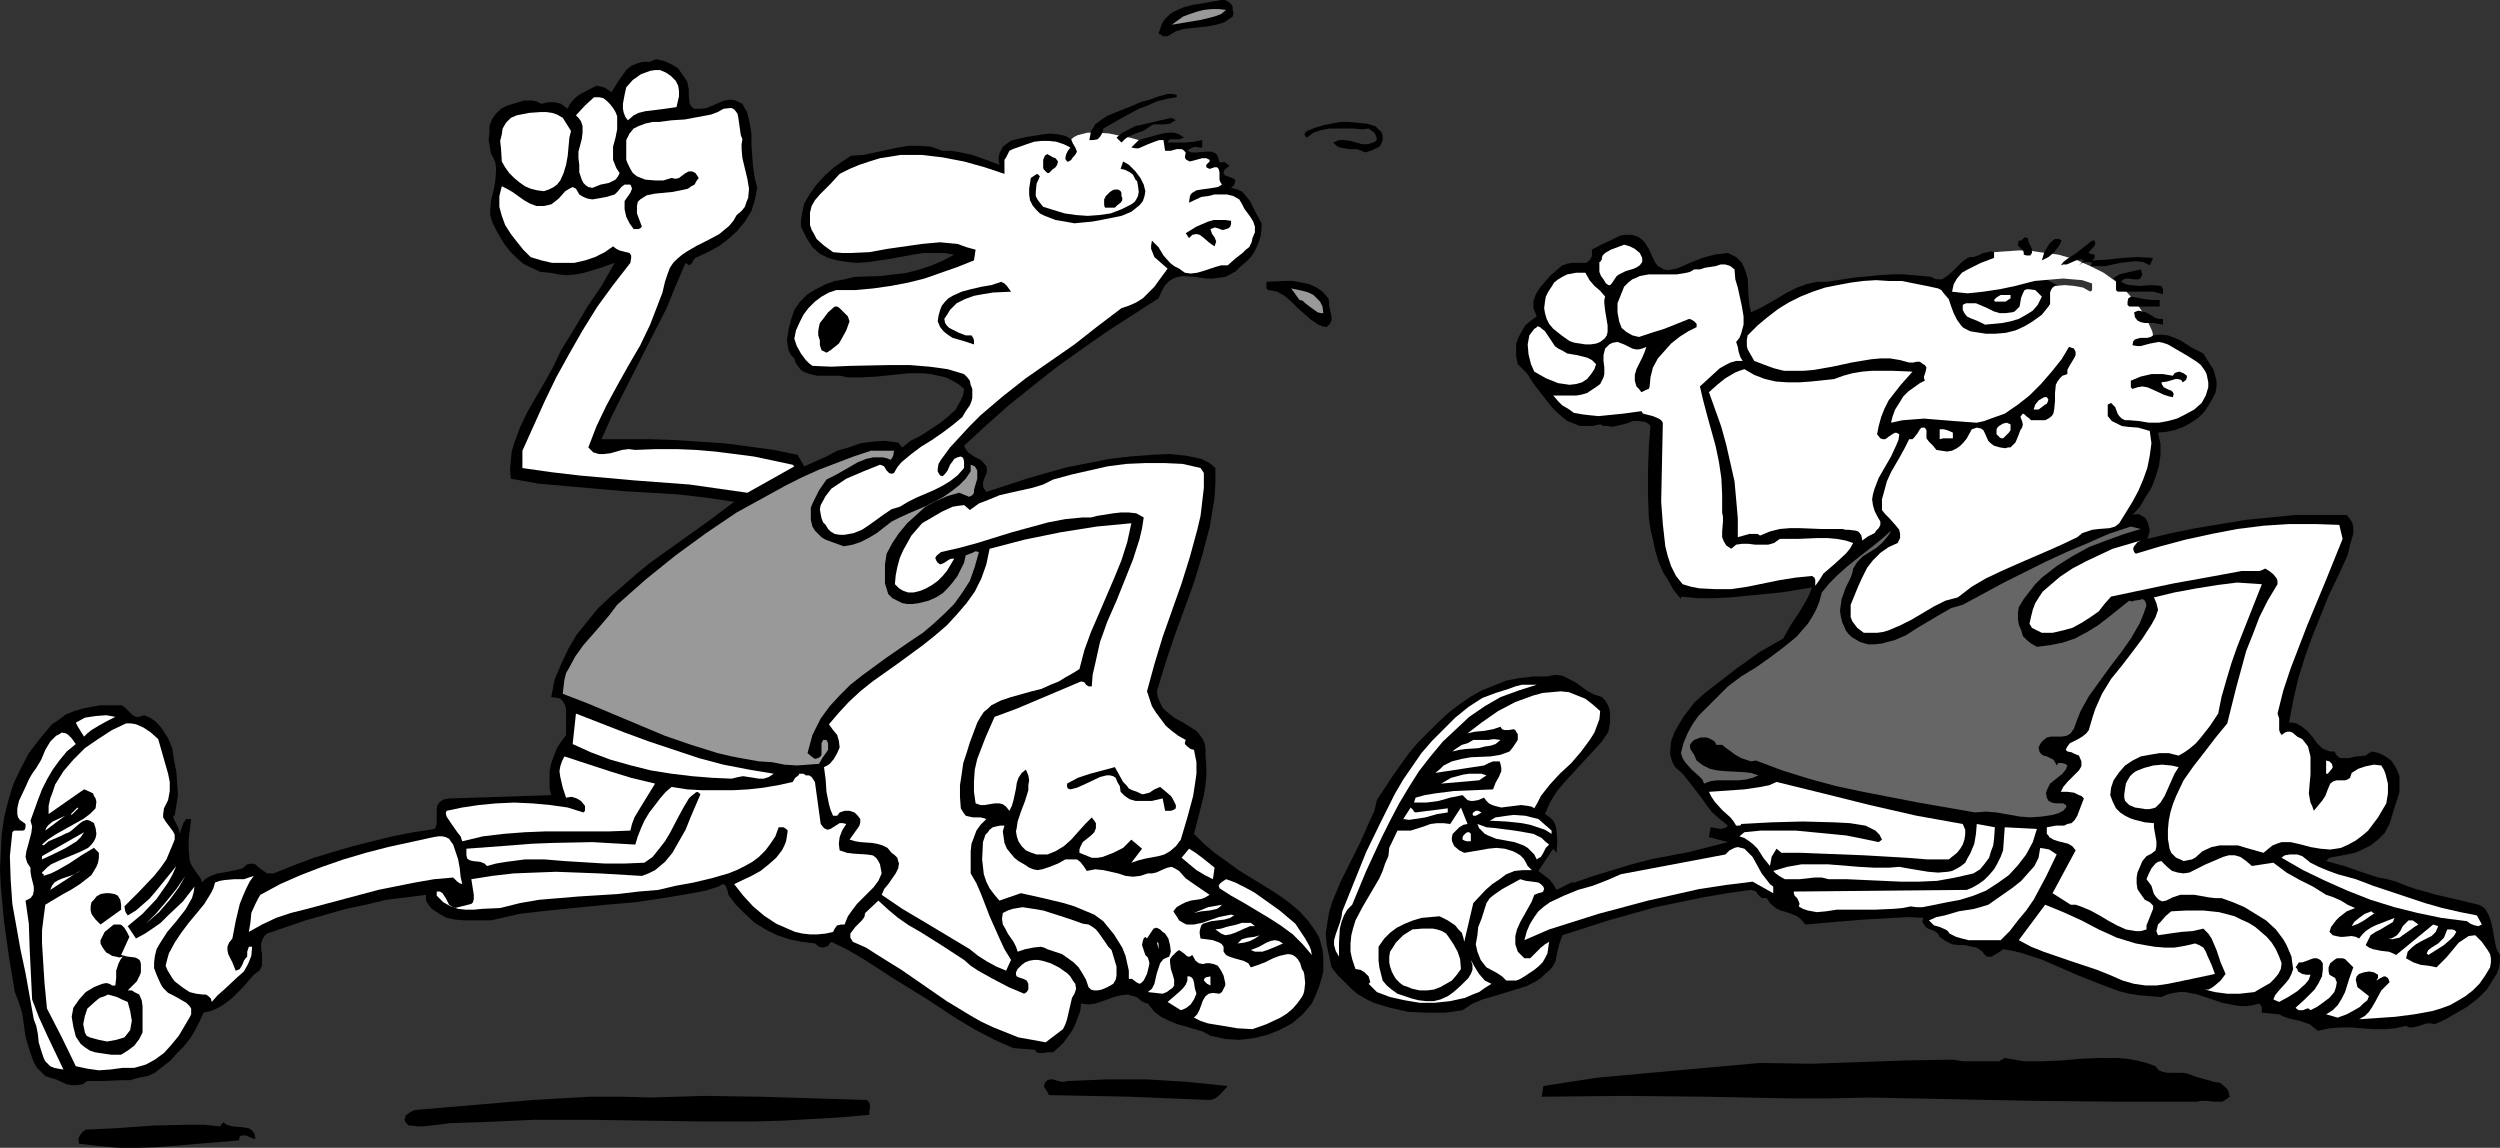 <?xml version="1.0" encoding="UTF-8" standalone="no"?>
<svg
   version="1.0"
   width="129.724mm"
   height="59.559mm"
   id="svg103"
   sodipodi:docname="T &amp; F - Runners 1.wmf"
   xmlns:inkscape="http://www.inkscape.org/namespaces/inkscape"
   xmlns:sodipodi="http://sodipodi.sourceforge.net/DTD/sodipodi-0.dtd"
   xmlns="http://www.w3.org/2000/svg"
   xmlns:svg="http://www.w3.org/2000/svg">
  <rect width="100%" height="100%" fill="#333333" stroke="none"/>
  <sodipodi:namedview
     id="namedview103"
     pagecolor="#ffffff"
     bordercolor="#000000"
     borderopacity="0.25"
     inkscape:showpageshadow="2"
     inkscape:pageopacity="0.0"
     inkscape:pagecheckerboard="0"
     inkscape:deskcolor="#d1d1d1"
     inkscape:document-units="mm" />
  <defs
     id="defs1">
    <pattern
       id="WMFhbasepattern"
       patternUnits="userSpaceOnUse"
       width="6"
       height="6"
       x="0"
       y="0" />
  </defs>
  <path
     style="fill:#000000;fill-opacity:1;fill-rule:evenodd;stroke:none"
     d="m 422.26,65.77 1.454,-0.162 1.454,0.162 1.293,0.485 1.131,0.485 2.262,1.454 1.293,0.646 0.97,0.485 1.293,2.101 0.646,0.97 0.323,1.131 0.323,1.131 v 1.131 l -0.162,1.131 -0.485,0.97 -0.808,1.454 -0.97,1.454 -1.131,1.131 -1.454,0.97 -1.454,0.808 -1.778,0.646 -1.454,0.323 -1.778,0.162 0.485,2.262 v 2.101 l -0.323,2.262 -0.646,2.101 -0.808,2.101 -1.131,1.778 -1.131,1.939 -1.454,1.616 0.646,-0.162 h 0.646 l 0.485,0.323 0.646,0.323 0.323,0.485 0.323,0.646 0.162,0.646 0.162,0.808 -0.485,1.616 4.686,-1.131 4.848,-0.97 4.848,-0.808 4.848,-0.808 4.848,-0.485 5.01,-0.485 h 5.01 5.01 l 0.646,0.808 0.485,0.808 0.162,0.97 v 1.131 l -0.646,2.101 -0.485,2.101 -1.778,3.878 -1.939,4.04 -1.616,4.04 -1.616,4.04 -1.454,4.04 -1.293,4.202 -0.97,4.202 -0.808,4.363 h 0.808 l 0.646,0.162 1.131,0.646 1.131,0.97 0.97,1.131 0.808,1.131 0.97,0.97 1.131,0.485 0.485,0.162 h 0.808 l 0.485,0.808 0.646,0.485 h 0.808 0.808 l 1.616,-0.323 1.778,-0.162 0.646,-0.485 0.646,-0.323 0.646,0.162 0.646,0.162 1.293,0.646 1.131,0.808 0.97,1.454 0.646,1.616 v 1.454 1.616 l -0.485,1.616 -0.485,1.454 -0.97,3.232 -0.97,1.778 -1.293,1.293 -1.454,1.131 -1.616,0.808 -1.454,0.646 -1.616,0.323 -3.394,0.646 -0.646,0.646 3.555,0.97 3.232,1.131 3.394,1.131 1.778,0.323 1.778,0.485 1.939,0.808 1.939,0.646 4.04,1.131 4.202,0.97 4.04,0.97 0.646,0.323 0.646,0.485 0.646,1.131 0.485,1.293 0.323,1.454 0.485,2.747 0.323,1.293 0.646,1.131 v 1.293 l -0.162,1.131 -0.485,1.293 -0.646,0.97 -0.646,1.131 -0.646,0.97 -1.778,1.778 -2.101,1.616 -2.262,1.293 -1.939,1.131 -2.101,0.97 -0.808,-0.162 h -0.808 l -1.454,0.485 -1.293,0.323 h -0.646 l -0.646,-0.323 -2.101,0.485 -1.939,0.162 h -2.262 l -2.262,-0.162 -2.101,-0.162 h -2.262 l -2.101,0.162 -2.262,0.485 -0.808,-0.646 -0.808,-0.646 -1.939,-0.646 -2.101,-0.485 -0.97,-0.323 -0.97,-0.485 -3.394,-0.323 v -0.97 l -0.162,-0.485 -0.485,-0.323 -1.131,0.323 -1.293,0.162 h -1.131 l -1.131,-0.162 -2.424,-0.485 -2.424,-0.808 -2.424,-0.808 -2.424,-0.485 h -1.131 l -1.131,0.162 -1.293,0.323 -1.131,0.485 -2.262,-0.162 -1.939,-0.162 -2.101,-0.323 -1.939,-0.485 -3.878,-1.454 -3.717,-1.454 -3.717,-1.616 -3.717,-1.616 -3.878,-1.293 -1.939,-0.485 -1.939,-0.323 -0.646,0.485 -0.808,0.485 -0.808,0.485 h -0.97 l -0.485,-0.485 -0.323,-0.485 -1.131,-0.808 -0.97,-0.162 -1.293,-0.323 h -1.293 l -1.293,-0.162 -1.293,-0.646 -1.131,-0.808 -0.323,-0.646 -0.646,-0.485 -1.293,-0.485 -0.485,-0.323 -0.323,-0.485 -0.323,-0.485 0.162,-0.808 -2.909,-0.162 -2.909,0.162 -5.818,0.323 -5.818,0.485 -5.656,0.485 -0.808,-0.97 -0.808,-0.646 -1.131,-0.485 -0.97,-0.323 -1.131,-0.323 -0.97,-0.485 -0.97,-0.808 -0.808,-1.131 h -0.485 -0.485 l -0.646,-0.646 -0.485,-0.646 -0.323,-0.162 -0.646,-0.162 -4.686,0.646 -4.686,0.808 -4.686,0.97 -4.686,0.97 -9.211,2.586 -9.05,2.909 -0.323,0.97 -0.323,0.97 -0.485,2.101 -0.162,0.97 -0.485,0.97 -0.646,0.808 -0.97,0.808 -0.808,0.808 -0.97,0.646 -1.939,0.97 -2.101,0.646 -2.101,0.646 -2.101,0.646 -2.262,0.646 -1.939,0.808 -1.939,1.293 -3.394,0.485 h -3.555 l -3.717,-0.162 -3.555,-0.808 -1.616,-0.485 -1.616,-0.485 -1.616,-0.808 -1.616,-0.97 -1.293,-1.131 -1.293,-1.293 -1.293,-1.293 -1.131,-1.454 -0.485,-2.262 -0.485,-2.262 -0.162,-2.101 0.323,-2.262 0.323,-1.939 0.646,-2.101 1.616,-3.878 1.939,-3.878 1.939,-3.878 1.778,-4.04 0.97,-2.101 0.485,-2.101 3.07,-4.686 3.232,-4.525 1.778,-2.101 1.939,-1.939 1.939,-1.939 2.101,-1.939 2.101,-1.616 2.101,-1.454 2.262,-1.293 2.424,-0.97 2.424,-0.97 2.586,-0.485 2.747,-0.323 h 2.586 l 1.616,-0.323 1.454,0.162 1.293,0.646 1.293,0.646 2.424,1.778 1.293,0.646 1.454,0.485 0.646,0.646 0.485,0.808 0.323,0.808 0.162,0.808 v 1.939 l -0.323,1.778 -1.293,1.939 -1.778,1.939 -3.717,4.04 -1.778,1.939 -1.616,1.939 -1.293,2.101 -0.97,2.262 0.97,0.646 0.646,0.646 0.485,0.97 0.162,0.97 0.162,2.262 -0.162,2.101 -0.646,-0.808 -2.909,4.363 2.101,1.616 0.808,0.97 0.646,1.131 1.939,-0.97 0.97,-0.485 h 0.646 l 3.717,-1.293 3.717,-1.131 3.717,-1.131 3.717,-0.97 7.595,-1.454 7.595,-1.939 -3.717,-0.97 0.323,-1.939 0.97,0.162 0.97,0.162 0.808,-0.162 0.323,-0.162 0.323,-0.323 -1.616,-1.293 -1.454,-1.293 -1.131,-1.454 -1.131,-1.616 -2.262,-2.909 -1.293,-1.616 -1.454,-1.293 -0.485,-0.808 -0.323,-0.97 -0.162,-0.808 v -0.808 l 0.162,-1.616 0.646,-1.778 0.808,-1.454 0.97,-1.616 2.101,-2.747 1.939,-1.778 2.262,-1.778 4.202,-3.232 4.525,-3.232 4.525,-2.586 1.454,-2.586 1.616,-2.424 1.454,-2.424 0.646,-1.293 0.485,-1.293 -5.979,0.97 -6.626,0.646 -3.232,0.323 -3.232,0.162 h -3.394 l -3.232,-0.323 v 0.485 l -1.454,-1.778 -0.97,-1.778 -1.131,-1.778 -0.808,-1.939 -0.646,-2.101 -0.485,-2.262 -0.485,-2.101 -0.323,-2.262 -0.162,-4.525 v -4.686 l 0.162,-4.525 0.323,-4.202 -0.485,-0.485 -0.646,-0.323 -1.131,-0.162 h -1.131 l -1.293,0.485 -1.293,0.323 -1.454,0.323 -1.131,-0.162 h -0.646 l -0.646,-0.323 -1.454,0.323 h -1.293 -1.293 l -1.131,-0.485 -1.293,-0.485 -0.97,-0.808 -0.97,-0.808 -0.97,-0.97 -1.778,-2.262 -1.778,-2.262 -1.454,-2.262 -1.778,-1.778 -0.323,-1.454 V 68.679 67.386 l 0.485,-1.293 0.646,-1.131 0.646,-1.131 1.131,-0.97 1.131,-0.808 -0.323,-0.808 -0.323,-0.808 v -0.646 -0.808 l 0.485,-1.293 0.808,-1.293 0.97,-1.131 0.97,-1.131 2.424,-2.101 0.97,-0.323 0.97,-0.162 h 1.939 0.808 l 0.646,-0.485 0.485,-0.808 v -1.293 l 1.778,-0.97 1.778,-0.808 1.939,-0.97 0.97,-0.162 h 1.131 l 0.808,0.162 0.808,0.323 0.646,0.485 0.485,0.485 0.808,1.293 0.646,1.454 0.646,1.293 0.485,0.646 0.646,0.323 0.485,0.323 0.808,0.162 0.808,-0.162 0.97,-0.162 2.586,-1.131 2.424,-0.97 2.424,-0.646 2.586,-0.323 0.97,0.485 0.646,0.323 0.646,0.646 0.485,0.485 0.646,1.454 0.485,1.616 0.162,3.394 0.162,1.616 0.323,1.616 1.778,-0.808 1.778,-0.97 3.555,-2.101 1.939,-0.97 1.778,-0.646 2.101,-0.485 h 1.939 l 5.333,-0.808 5.01,-0.485 2.424,-0.162 h 2.424 l 5.333,0.485 0.485,0.323 0.646,0.162 h 0.485 0.485 l 0.97,-0.646 0.97,-0.808 0.97,-0.97 0.97,-0.97 1.131,-0.808 0.485,-0.162 h 0.646 l 0.97,-0.323 0.97,-0.485 0.97,-0.162 0.485,-0.162 0.646,0.162 z"
     id="path1" />
  <path
     style="fill:#ffffff;fill-opacity:1;fill-rule:evenodd;stroke:none"
     d="m 391.072,49.449 v 1.131 l -2.586,0.97 -2.586,1.293 -1.131,0.646 -0.97,1.131 -0.646,1.131 -0.323,1.454 1.454,0.162 1.616,0.162 1.616,-0.162 1.454,-0.162 3.232,-0.485 3.07,-0.646 3.717,-0.97 3.717,-0.323 1.939,-0.162 1.778,0.162 1.939,0.162 1.939,0.646 v 0.808 0.485 l -0.323,0.323 -1.454,-0.808 -1.778,-0.323 -1.778,-0.162 -1.939,0.162 -0.485,0.323 -0.323,0.485 -0.162,0.485 v 0.485 1.131 0.646 l -0.323,0.485 -1.293,1.616 -1.778,1.293 -1.616,0.97 -1.778,0.808 -1.939,0.485 -1.939,0.162 h -1.939 l -2.101,-0.323 -0.97,-0.162 -0.646,-0.323 -0.646,-0.323 -0.485,-0.485 -0.808,-1.131 -0.646,-1.293 -0.485,-1.293 -0.485,-1.454 -0.97,-1.131 -0.485,-0.646 -0.646,-0.323 -2.262,-0.485 -2.424,-0.485 -2.424,-0.485 h -2.586 l -2.424,-0.162 -2.586,0.162 -2.424,0.323 -2.586,0.485 -2.424,0.485 -2.424,0.808 -2.424,0.97 -2.262,1.131 -2.101,1.293 -2.101,1.616 -1.939,1.616 -1.939,1.939 -0.162,0.808 v 0.485 0.808 l 0.162,0.646 0.646,1.131 0.646,1.131 2.101,0.808 1.778,0.646 1.939,0.485 h 1.939 1.939 l 1.939,-0.162 3.717,-0.646 3.717,-0.808 3.878,-0.646 1.778,-0.162 h 1.939 l 1.939,0.323 1.778,0.485 h 0.808 l 0.646,-0.162 h 0.646 l 0.646,0.485 0.323,0.162 0.323,0.485 -0.162,0.808 -0.323,0.97 v 0.323 l 0.162,0.485 -0.97,0.485 -1.131,0.808 -1.131,0.808 -0.97,0.97 -0.808,1.293 -0.808,1.293 -0.485,1.293 -0.323,1.293 2.262,-0.485 2.101,-0.162 2.101,-0.162 1.939,0.162 4.04,0.323 4.363,0.323 1.454,-0.323 1.293,-0.485 2.747,-0.97 2.586,-1.778 2.262,-1.778 2.262,-2.262 2.101,-2.424 1.939,-2.424 1.454,-2.424 0.97,0.323 0.323,0.646 v 0.646 l -0.323,0.646 -0.97,1.616 -0.323,0.646 v 0.808 l -0.97,0.323 -0.485,0.485 -0.485,0.646 -0.323,0.646 -0.162,1.616 v 1.616 l -0.162,1.616 -0.162,0.808 -0.323,0.485 -0.646,0.485 -0.646,0.323 h -0.97 -1.293 -0.485 l -0.323,-0.323 -0.646,-0.485 -0.323,-0.323 -0.323,-0.162 -0.162,0.162 -0.323,0.485 0.323,0.808 0.162,0.646 -0.162,0.646 -0.323,0.485 -0.485,1.293 -0.485,1.131 -0.485,0.485 -0.485,0.485 h -0.485 l -0.485,0.162 -1.131,-0.162 -1.131,-0.323 -0.646,-0.485 -0.485,-0.485 -0.646,-1.454 -0.323,-0.646 -0.485,-0.323 -0.808,-0.162 -0.97,0.323 -0.97,1.778 -0.646,0.808 -0.646,0.646 -0.646,0.485 -0.97,0.485 -0.97,0.162 -1.131,-0.162 -0.97,-0.162 -0.646,-0.808 -0.808,-0.808 -0.485,-0.646 v -1.131 -0.485 l -0.323,-0.485 h -0.646 l -0.323,0.323 -0.485,0.808 -0.646,0.808 -0.323,0.323 h -0.646 l -0.808,1.616 -0.97,1.778 -1.778,3.07 -0.808,1.778 -0.485,1.778 -0.485,1.778 v 2.101 l 0.646,0.808 0.808,0.808 1.293,1.454 0.646,0.808 0.162,0.808 v 0.808 l -0.485,0.97 -1.778,0.808 -1.616,1.131 -1.454,1.454 -1.131,1.454 -0.97,1.939 -0.808,1.778 -1.454,3.555 v 0.808 0.808 0.808 l 0.323,0.808 0.485,0.646 0.485,0.646 0.646,0.485 0.646,0.485 h 1.293 1.293 l 1.131,-0.162 1.131,-0.323 2.262,-0.97 2.262,-1.131 4.363,-2.586 2.262,-1.131 2.424,-0.646 2.747,-2.101 2.747,-1.616 3.07,-1.454 2.909,-1.293 5.979,-2.586 2.909,-1.293 3.07,-1.454 0.97,-0.808 0.97,-0.323 0.97,-0.323 1.293,-0.162 2.101,-0.162 1.131,-0.323 0.808,-0.646 2.586,-4.202 1.131,-2.101 0.97,-2.262 0.808,-2.262 0.485,-2.424 0.323,-2.424 -0.323,-2.424 -1.131,-0.323 -1.131,-0.323 -2.101,-0.162 -1.131,-0.162 -0.97,-0.485 -0.97,-0.485 -0.808,-0.97 v -0.808 -0.808 -0.646 l 0.323,-0.162 0.323,-0.162 0.323,0.323 0.485,0.485 0.485,1.293 0.323,0.485 0.485,0.485 0.646,0.323 h 0.808 l 1.939,0.162 1.939,0.323 h 1.939 l 1.778,-0.323 1.778,-0.485 1.616,-0.808 1.778,-0.97 1.454,-1.293 0.808,-1.454 0.485,-1.616 v -0.97 l -0.162,-0.808 -0.162,-0.808 -0.323,-0.646 -0.808,-1.131 -0.808,-0.646 -1.778,-1.131 -1.939,-1.131 -1.939,-1.131 -0.97,-0.323 -0.808,-0.162 -1.778,0.323 -1.778,0.485 h -0.646 l -0.97,-0.162 0.162,-0.808 0.323,-0.323 0.485,-0.162 0.646,-0.162 h 1.293 l 0.646,-0.162 0.485,-0.323 -0.162,-0.808 -0.97,-2.101 -0.808,-1.454 -0.97,-1.454 -1.293,-1.616 -1.454,-1.616 -1.778,-1.616 -2.262,-1.616 -2.586,-1.293 -2.909,-1.293 -3.394,-0.97 -3.717,-0.485 -2.101,-0.323 h -2.101 z"
     id="path2" />
  <path
     style="fill:#000000;fill-opacity:1;fill-rule:evenodd;stroke:none"
     d="m 223.331,27.472 2.262,-0.646 2.424,-0.646 1.131,-0.162 h 1.131 l 0.97,0.323 0.97,0.646 -0.485,0.162 -0.323,0.162 h -0.97 -0.97 l -0.323,0.323 -0.162,0.323 h 3.394 l 1.778,-0.162 1.616,-0.323 v 1.454 h -0.646 l -0.808,-0.162 -0.808,0.323 -0.323,0.162 -0.323,0.323 0.808,0.323 h 0.97 l 1.939,-0.162 h 0.97 l 0.808,0.323 0.323,0.323 0.162,0.323 0.323,1.131 h 0.485 0.323 v -0.162 l 1.131,0.808 -0.323,0.323 -0.485,0.323 -0.323,0.485 v 0.485 l 0.323,0.323 0.485,0.162 0.808,0.323 0.323,0.162 0.323,0.162 v 0.323 l -0.162,0.646 -0.646,0.646 1.293,0.323 0.97,0.485 0.808,0.97 0.646,0.808 1.131,2.262 1.131,2.101 v 1.131 l -0.162,1.293 -0.323,1.131 -0.485,1.131 -0.485,0.97 -0.646,0.97 -0.97,0.97 -0.97,0.808 -0.97,0.97 -1.131,0.646 -0.97,0.485 -1.293,0.162 -1.131,0.162 h -1.293 l -2.262,-0.323 -2.262,-0.162 -0.97,0.162 -0.97,0.323 -0.808,0.485 -0.808,0.808 -0.646,1.131 -0.646,1.454 -10.019,6.464 -4.848,3.394 -5.01,3.555 -4.686,3.717 -4.848,3.878 -4.363,3.878 -4.363,4.04 0.323,0.646 0.485,0.646 1.131,0.808 1.293,0.646 0.646,0.646 0.485,0.646 0.162,0.808 -0.162,0.646 -0.485,1.131 -0.162,0.646 v 0.646 l 0.162,0.485 0.485,0.646 7.918,-2.586 3.878,-1.131 4.04,-1.131 4.202,-0.808 4.04,-0.808 4.202,-0.485 4.202,-0.323 3.394,-0.162 3.232,0.323 1.616,0.323 1.454,0.323 1.616,0.808 1.131,0.97 v 2.909 l -0.162,2.909 -0.485,2.909 -0.485,2.909 -1.454,5.494 -1.616,5.333 -3.878,10.665 -1.778,5.333 -1.616,5.333 0.162,1.131 0.485,1.131 0.485,0.97 0.646,0.646 1.616,1.293 1.778,0.97 1.778,1.131 0.808,0.485 0.646,0.808 0.485,0.646 0.485,0.97 0.162,1.131 v 1.293 l 0.162,1.939 v 1.939 l -0.162,1.939 -0.323,1.939 -0.97,3.878 -0.97,3.717 1.939,1.939 2.101,1.778 2.262,1.616 2.424,1.778 5.01,3.07 2.586,1.616 2.262,1.616 2.101,1.778 1.778,1.939 1.454,2.101 0.646,1.131 0.323,1.131 0.323,1.293 0.162,1.293 v 1.293 1.454 l -0.323,1.454 -0.485,1.616 -0.646,1.616 -0.808,1.778 -1.778,2.101 -2.101,1.778 -2.424,1.293 -2.424,0.97 -2.747,0.646 -2.747,0.323 -2.747,-0.162 -2.909,-0.646 -1.454,-0.808 -1.616,-0.485 -3.394,-0.97 -1.616,-0.646 -1.616,-0.808 -1.293,-0.97 -0.646,-0.808 -0.646,-0.808 -0.646,-0.162 -0.808,-0.485 -0.485,-0.485 -0.808,-0.323 -1.293,-0.323 -1.293,0.162 -1.293,0.323 -1.293,0.485 -2.424,0.808 -1.293,0.162 -1.454,-0.162 -0.162,1.454 -0.485,1.293 -0.485,1.293 -0.646,1.293 -0.808,1.131 -0.808,1.131 -0.97,0.97 -1.131,0.97 h -0.97 l -0.97,0.162 h -0.808 l -0.485,-0.162 -0.323,-0.485 -2.262,-0.162 -1.939,-0.162 -1.939,-0.808 -1.778,-0.808 -3.717,-1.939 -3.555,-2.101 -6.141,-4.04 -6.302,-3.878 -5.979,-3.878 -3.07,-1.778 -3.232,-1.616 -0.485,0.485 -0.162,0.323 -0.485,0.162 -0.485,0.162 -0.808,-0.162 -0.808,-0.646 -2.586,-0.323 -2.424,-0.485 -2.424,-0.808 -2.262,-1.131 -2.101,-1.293 -1.939,-1.778 -1.778,-1.778 -1.454,-1.939 -0.162,-0.808 -0.323,-0.808 -0.162,-0.323 -0.323,-0.162 -0.485,0.162 -0.485,0.323 -2.586,0.808 -2.586,0.485 -5.656,0.97 -5.494,0.808 -5.656,0.485 -11.312,1.131 -5.656,0.646 -5.656,1.293 h -3.555 -1.778 l -1.778,-0.162 -1.616,-0.323 -1.454,-0.808 -1.454,-0.97 -0.646,-0.808 -0.485,-0.808 v -1.131 l -3.717,0.485 -4.04,0.485 -4.04,0.97 -3.878,0.808 -7.918,2.262 -7.595,2.586 -0.485,0.485 -0.323,0.485 -0.323,0.97 v 1.131 l 0.162,0.97 v 1.131 1.131 l -0.485,0.97 -0.485,0.323 -0.646,0.485 -2.101,2.424 -2.262,2.262 -1.293,0.97 -1.293,0.808 -1.454,0.646 -1.454,0.323 -0.808,1.778 -0.808,1.616 -0.97,1.616 -1.293,1.616 -1.293,1.293 -1.293,1.454 -1.454,1.131 -1.616,1.293 -1.454,0.646 -1.778,0.323 -1.616,0.485 h -1.778 l -3.555,0.162 h -3.07 l -0.97,0.646 -0.97,0.162 h -1.131 l -0.97,-0.162 -2.101,-0.97 -1.131,-0.323 -0.97,-0.323 -0.808,-0.808 -0.808,-0.808 L 6.787,208.623 6.302,207.492 5.656,205.552 5.01,203.29 4.363,198.765 3.717,196.665 2.909,194.564 1.778,187.777 0.808,180.828 0.485,177.434 0.162,173.879 0,170.486 l 0.162,-3.394 0.162,-3.394 0.485,-3.394 0.808,-3.232 0.97,-3.232 1.454,-3.07 1.616,-3.07 2.101,-2.747 2.424,-2.909 1.454,-0.97 1.293,-0.97 1.616,-0.646 1.616,-0.485 1.616,-0.323 1.778,-0.323 h 3.555 0.808 l 0.646,0.485 0.97,0.97 0.485,0.485 0.646,0.323 h 0.646 l 0.97,-0.323 1.131,0.485 0.97,0.646 0.808,0.808 0.646,0.808 1.131,1.778 0.808,1.939 0.323,2.262 0.485,2.262 0.323,4.686 -0.646,4.04 h -0.323 l 0.162,0.646 0.485,0.97 0.485,0.97 0.162,0.97 0.485,-1.454 0.323,-0.808 0.485,-0.646 h 0.97 l -0.485,3.878 v 1.939 l 0.162,2.101 0.162,0.646 0.323,0.646 0.646,0.97 0.808,1.131 0.323,0.485 0.162,0.646 0.808,-0.808 0.97,-0.485 1.293,-0.485 1.131,-0.162 2.424,-0.485 1.293,-0.323 0.97,-0.808 0.808,-0.162 0.808,0.162 0.485,0.485 0.646,0.485 0.485,0.323 0.646,0.485 h 0.646 0.646 l 4.04,-1.616 3.878,-1.454 3.717,-1.131 3.878,-1.131 3.878,-0.97 3.878,-0.97 4.202,-0.808 4.202,-0.646 0.323,-0.97 v -0.97 -1.939 l 0.162,-0.808 0.485,-0.646 0.808,-0.485 1.131,-0.162 19.877,-0.646 -0.323,-1.454 v -1.616 -1.616 l 0.323,-1.616 0.485,-1.293 0.646,-1.616 0.808,-1.293 0.97,-1.293 v -1.131 -1.293 -2.424 l -0.162,-0.97 -0.485,-0.808 -0.485,-0.485 -0.485,-0.162 -1.293,-0.162 0.646,-3.394 1.293,-3.07 1.454,-3.07 1.616,-2.747 2.101,-2.586 2.101,-2.586 2.424,-2.262 2.586,-2.262 2.586,-2.262 2.586,-2.101 5.656,-4.04 5.656,-4.04 5.171,-3.878 -5.494,-0.808 -5.494,-0.646 -10.827,-0.646 -10.989,-0.97 -5.494,-0.485 -5.494,-0.97 -0.162,-1.778 0.162,-1.939 0.162,-1.616 0.485,-1.616 1.131,-3.07 1.454,-3.07 3.555,-6.141 1.616,-2.909 1.454,-3.07 2.586,-4.202 2.586,-4.363 2.747,-4.04 2.586,-4.525 -2.747,0.97 -3.232,0.97 -1.616,0.323 -1.778,0.162 -1.616,-0.162 -1.778,-0.323 -1.778,-0.162 -1.778,-0.808 -1.616,-0.808 -1.293,-1.131 -1.293,-1.293 -1.131,-1.454 -0.97,-1.616 -0.808,-1.454 -0.485,-0.97 -0.323,-0.97 -0.162,-0.808 V 41.046 l 0.162,-1.778 0.485,-1.939 0.323,-1.778 0.162,-1.939 v -0.808 l -0.162,-0.97 -0.323,-0.808 -0.485,-0.808 -0.485,-2.747 0.162,-1.454 v -1.293 l 0.485,-1.293 0.646,-0.97 1.131,-1.131 1.293,-0.646 1.616,-0.485 1.616,-0.485 h 0.808 0.808 l 0.808,0.162 0.97,0.485 1.293,-0.323 h 1.293 l 1.293,0.323 0.646,0.485 0.646,0.485 0.323,-0.808 0.646,-0.808 0.646,-0.646 0.646,-0.485 1.778,-0.97 1.616,-0.808 1.454,0.323 0.808,0.485 0.646,0.485 1.293,-2.101 0.808,-1.131 0.808,-1.131 0.97,-0.808 1.131,-0.485 1.131,-0.323 h 1.454 l 0.646,-0.323 0.646,-0.162 1.454,0.323 1.454,0.646 1.293,0.808 1.778,2.586 0.162,0.808 0.162,0.808 v 1.293 l 0.162,1.454 0.323,0.485 0.485,0.485 h 1.454 l 1.131,-0.162 2.262,-0.97 1.131,-0.485 1.131,-0.162 1.131,0.162 1.293,0.646 0.97,1.778 0.485,2.101 0.323,2.101 v 2.262 l 0.323,4.202 0.323,2.101 0.485,1.939 -0.485,2.424 -0.646,2.101 -1.293,2.101 -1.454,1.778 -1.778,1.616 -1.939,1.454 -2.101,1.131 -2.101,0.97 -0.323,0.162 -0.323,0.323 -0.323,0.646 -0.323,0.323 -0.323,0.162 -0.162,-0.162 -0.485,-0.323 -1.939,4.525 -1.778,4.363 -4.363,8.565 -4.363,8.565 -2.101,4.202 -1.939,4.363 h 4.525 5.01 l 4.848,0.162 4.848,0.323 4.848,0.323 5.01,0.646 4.686,0.646 4.686,0.97 1.293,2.262 4.363,-1.939 2.101,-1.131 2.262,-0.646 2.262,-0.808 2.424,-0.323 2.424,-0.162 2.586,0.323 0.808,0.97 1.616,-1.293 1.939,-0.97 3.717,-2.424 1.616,-1.293 1.616,-1.454 0.485,-0.97 0.485,-0.808 0.485,-1.131 0.162,-1.131 -1.131,-0.97 -1.131,-0.646 -1.293,-0.646 -1.454,-0.323 -1.454,-0.323 -1.454,-0.162 h -3.07 l -6.141,0.646 -2.909,0.162 h -2.747 l -1.454,-0.323 h -1.616 -2.909 l -1.454,-0.323 -1.293,-0.485 -0.485,-0.323 -0.485,-0.646 -0.485,-0.646 -0.323,-0.97 -0.646,-0.646 -0.485,-0.97 -0.162,-0.97 -0.162,-0.97 0.323,-2.101 0.485,-1.939 0.323,-0.97 0.323,-0.97 1.131,-1.616 1.454,-1.454 1.616,-0.97 1.939,-0.97 1.778,-0.646 1.939,-0.323 1.939,-0.485 5.171,-0.162 2.586,-0.323 2.586,-0.323 2.424,-0.646 2.424,-0.808 2.262,-0.97 2.101,-1.131 -1.939,-0.323 h -1.939 -2.101 l -2.101,0.323 -4.363,0.808 -4.363,0.646 -2.101,0.162 -1.939,-0.162 -2.101,-0.323 -1.778,-0.485 -1.616,-0.808 -1.454,-1.293 -1.131,-1.778 -1.131,-2.262 v -1.131 l 0.162,-1.131 0.485,-2.262 1.131,-1.939 1.293,-1.778 1.616,-1.778 1.616,-1.454 1.778,-1.293 1.778,-1.131 2.424,-0.162 2.262,-0.485 4.525,-0.97 2.101,-0.323 h 2.262 l 2.101,0.162 2.262,0.808 h 1.454 l 1.293,0.162 3.07,0.646 2.747,0.97 2.586,0.97 -0.162,-0.646 v -0.808 l 0.162,-0.808 0.323,-0.646 0.323,-0.646 0.646,-0.485 0.646,-0.485 0.646,-0.323 2.909,-0.646 3.07,-0.485 1.454,-0.162 1.454,0.162 1.454,0.323 1.131,0.646 z"
     id="path3" />
  <path
     style="fill:#ffffff;fill-opacity:1;fill-rule:evenodd;stroke:none"
     d="m 210.08,27.31 0.323,0.808 0.485,0.808 0.323,0.808 -0.162,0.323 -0.323,0.485 -0.323,0.323 -0.323,0.485 -0.485,0.323 h -0.323 l -0.323,-0.485 v -0.323 l 0.162,-0.646 0.323,-0.646 0.485,-0.646 -1.293,-0.646 -1.454,-0.485 -1.454,-0.162 h -1.454 l -1.454,0.162 -1.454,0.485 -2.747,0.97 -0.646,0.323 -0.323,0.646 -0.323,0.646 -0.323,0.485 v 1.454 1.293 l -3.878,-1.293 -4.04,-1.131 -4.202,-0.808 -4.04,-0.485 h -2.101 -2.101 l -1.939,0.323 -2.101,0.323 -2.101,0.646 -1.939,0.646 -1.939,0.808 -1.939,0.97 -1.778,1.939 -2.101,2.101 -0.97,1.131 -0.646,1.131 -0.323,1.293 v 1.454 0.97 l 0.323,0.97 0.485,0.808 0.485,0.97 1.454,1.293 1.778,1.293 1.778,0.162 h 1.778 l 3.555,-0.162 3.555,-0.646 3.394,-0.485 3.394,-0.485 3.555,-0.323 1.616,0.162 1.778,0.162 1.778,0.646 1.778,0.485 -0.323,2.101 -3.232,1.293 -3.232,1.131 -3.232,1.131 -3.232,0.808 -3.394,0.646 -3.394,0.485 -3.555,0.323 h -3.717 l -1.454,0.485 -1.454,0.808 -1.293,0.97 -1.293,1.293 -0.97,1.293 -0.808,1.616 -0.646,1.454 -0.323,1.616 0.485,1.454 0.808,1.454 0.97,1.293 0.646,0.646 0.646,0.485 3.717,0.162 3.717,-0.162 7.918,-0.162 h 3.717 l 3.878,0.323 3.555,0.485 3.232,0.97 0.646,0.646 0.485,0.646 0.162,0.808 0.323,0.808 v 0.808 0.97 l -0.162,0.646 -0.323,0.808 -0.808,1.131 -0.646,1.131 -1.939,1.616 -1.939,1.454 -2.101,1.454 -2.101,1.293 -1.939,1.454 -1.939,1.616 -0.808,0.97 -0.646,1.131 -0.485,0.162 -0.485,-0.162 -0.162,-0.162 -0.323,-0.323 -0.485,-0.808 -0.323,-0.162 -0.485,-0.162 -3.232,1.293 -3.394,1.454 -1.454,0.97 -1.454,0.97 -1.131,1.454 -0.97,1.778 -0.162,0.808 0.162,0.97 0.162,0.808 0.323,0.808 0.485,0.485 0.485,0.808 0.485,0.485 0.808,0.485 0.97,0.162 h 0.97 l 1.778,-0.323 1.616,-0.646 1.454,-0.97 2.909,-2.101 1.454,-0.97 1.616,-0.485 1.616,-0.97 1.616,-0.808 3.394,-1.454 1.616,-0.808 1.616,-0.97 1.454,-1.131 1.293,-1.454 v -0.808 -0.485 l -0.162,-0.646 -0.162,-0.162 -0.323,-0.162 -0.646,0.162 -0.646,0.323 -0.323,0.485 -0.485,0.646 -0.485,1.131 -0.485,0.646 -0.485,0.485 -0.485,-0.162 -0.323,-0.485 -0.162,-0.323 v -0.485 l 0.162,-0.97 0.485,-0.808 1.778,-2.424 1.939,-2.101 1.939,-2.101 2.101,-2.101 4.363,-3.717 4.525,-3.555 9.534,-6.626 4.525,-3.555 4.686,-3.555 1.454,-0.485 1.454,-0.646 1.293,-0.808 1.131,-1.131 1.131,-1.131 0.808,-1.131 1.778,-2.424 -1.293,-1.131 -1.293,-1.131 -0.323,-0.808 -0.323,-0.808 v -0.646 l 0.162,-0.97 0.646,0.646 0.646,0.646 0.97,1.616 1.293,1.454 0.808,0.646 0.97,0.485 1.131,0.808 1.131,0.162 1.293,-0.162 1.131,-0.323 2.424,-0.808 1.131,-0.323 h 1.293 l 1.454,-1.293 1.454,-1.131 0.646,-0.646 0.646,-0.485 0.485,-0.97 0.162,-0.808 0.485,-1.131 v -1.131 l -0.323,-0.97 -0.485,-0.808 -1.293,-1.778 -0.485,-0.97 -0.485,-0.808 -1.131,-0.646 -1.293,-0.323 h -1.293 -1.131 l -1.293,0.323 -1.293,0.162 -2.424,1.131 0.162,-1.131 0.162,-0.485 0.323,-0.323 0.808,-0.485 0.97,-0.162 2.262,-0.323 0.97,-0.162 0.808,-0.485 -0.323,-0.485 -0.162,-0.485 v -1.454 l -0.162,-0.646 -0.323,-0.323 h -0.485 l -0.97,0.323 -0.646,-0.323 v -0.485 l 0.646,-0.646 v -0.323 l -0.646,-0.323 h -0.808 l -1.778,0.485 -0.646,0.162 -0.646,-0.323 -0.162,-0.162 -0.162,-0.323 0.162,-0.97 -0.485,-0.485 -0.323,-0.162 h -0.485 -0.485 l -1.131,0.323 h -0.485 -0.646 l -0.323,-2.101 h -0.808 l -0.97,0.323 -1.616,0.646 -1.454,0.646 h -0.646 l -0.808,-0.162 1.454,-1.454 -1.778,-0.485 -1.778,-0.323 -2.262,-0.485 -2.262,-0.162 h -1.939 l -1.939,0.485 -0.646,0.323 z"
     id="path4" />
  <path
     style="fill:#000000;fill-opacity:1;fill-rule:evenodd;stroke:none"
     d="m 241.753,3.232 -1.616,1.131 -1.616,0.485 -1.616,0.323 -1.454,0.162 -1.616,0.162 -1.616,0.162 -1.616,0.485 -1.616,0.97 h -0.97 l -0.323,-0.323 -0.485,-0.162 0.323,-0.97 0.323,-0.97 0.485,-0.808 0.646,-0.646 0.485,-0.485 0.808,-0.485 1.778,-0.808 1.778,-0.485 2.101,-0.323 L 239.491,0 h 0.646 l 0.485,0.162 0.485,0.323 0.323,0.323 0.323,0.485 v 0.646 l 0.162,0.646 z"
     id="path5" />
  <path
     style="fill:#999999;fill-opacity:1;fill-rule:evenodd;stroke:none"
     d="m 240.461,1.939 -0.97,0.808 -1.293,0.485 -1.293,0.323 -1.293,0.323 -2.909,0.485 -2.909,0.485 1.131,-0.808 1.131,-0.808 1.293,-0.485 1.454,-0.485 1.293,-0.323 1.616,-0.162 h 1.293 z"
     id="path6" />
  <path
     style="fill:#ffffff;fill-opacity:1;fill-rule:evenodd;stroke:none"
     d="m 132.997,16.806 0.162,0.97 v 1.131 l -0.485,2.101 -1.131,0.162 -1.131,0.162 -2.586,0.323 -1.293,0.162 -1.293,0.323 -0.97,0.485 -1.131,0.97 -0.485,-0.646 -0.323,-0.808 -0.162,-0.808 v -0.97 l 0.323,-1.778 0.323,-1.454 1.293,-1.454 1.616,-1.131 1.778,-0.646 0.97,-0.162 h 0.97 l 1.131,0.485 0.97,0.646 0.97,0.97 z"
     id="path7" />
  <path
     style="fill:#000000;fill-opacity:1;fill-rule:evenodd;stroke:none"
     d="m 230.765,18.584 v 0.485 l -1.939,0.323 -1.939,0.485 -1.778,0.808 -1.778,0.646 -3.555,1.939 -3.394,1.939 -0.162,0.808 -0.485,0.808 -0.485,0.485 -0.808,0.162 h -0.808 l 0.162,-0.808 0.162,-0.97 0.485,-0.646 0.323,-0.646 1.293,-0.97 1.293,-0.808 3.232,-1.293 1.616,-0.646 1.454,-0.646 1.778,-0.485 1.778,-0.646 1.778,-0.485 h 0.97 z"
     id="path8" />
  <path
     style="fill:#ffffff;fill-opacity:1;fill-rule:evenodd;stroke:none"
     d="m 119.584,20.361 0.646,0.808 0.485,0.808 0.323,0.808 v 0.97 1.616 l -0.323,1.616 -0.485,1.778 v 1.778 0.808 l 0.323,0.808 0.323,0.808 0.646,0.97 -0.323,0.646 -0.485,0.646 -0.646,0.323 -0.646,0.323 -1.616,0.323 -1.616,0.646 -0.808,-0.162 -0.485,-0.323 -0.485,-0.485 -0.323,-0.646 -0.485,-1.454 v -1.454 l -0.162,-1.293 v -1.293 l 0.646,-2.424 0.162,-1.293 v -1.293 l -0.323,-0.97 -0.485,-0.646 -0.485,-0.485 1.778,-1.939 1.778,-1.616 h 0.97 l 0.808,0.162 0.646,0.485 z"
     id="path9" />
  <path
     style="fill:#ffffff;fill-opacity:1;fill-rule:evenodd;stroke:none"
     d="m 145.601,27.31 -0.162,0.97 v 0.97 l 0.162,1.778 0.97,4.04 0.323,1.939 -0.162,1.778 -0.323,0.808 -0.323,0.97 -0.646,0.808 -0.97,0.808 -0.646,1.131 -0.808,0.97 -0.97,0.808 -0.97,0.808 -2.101,1.131 -2.262,1.131 -1.939,1.131 -0.97,0.646 -0.97,0.808 -0.808,0.808 -0.646,0.97 -0.485,1.293 -0.485,1.454 -0.485,2.101 -0.808,2.101 -1.616,4.202 -1.939,4.04 -2.262,3.878 -2.262,4.04 -2.101,3.878 -1.939,4.04 -0.808,2.101 -0.808,2.101 0.97,0.97 1.131,0.323 h 0.97 l 1.293,-0.162 2.262,-0.646 1.293,-0.162 1.293,0.162 4.04,-0.162 h 4.04 l 3.878,0.162 3.717,0.323 3.878,0.485 3.717,0.485 7.595,1.616 0.323,0.323 -9.211,5.171 -5.656,-0.808 -5.656,-0.808 -10.827,-0.808 -10.827,-0.97 -5.494,-0.646 -5.656,-0.808 v -3.394 l 4.363,-9.696 2.262,-4.686 2.586,-4.686 2.586,-4.525 2.909,-4.686 3.07,-4.202 3.394,-4.363 0.162,-0.97 v -0.485 l -0.323,-0.485 -0.646,-0.162 -1.293,-0.323 -0.646,-0.323 -0.646,-0.485 -1.616,1.131 -1.939,0.97 -1.939,0.646 -2.101,0.485 h -2.262 -2.101 l -2.101,-0.485 -2.101,-0.646 -1.454,-1.454 -1.293,-1.616 -1.131,-1.454 -1.131,-1.778 -0.646,-1.778 -0.485,-1.778 v -2.101 l 0.485,-1.939 0.97,0.485 1.131,0.646 2.262,1.616 1.131,0.646 1.293,0.485 h 1.454 l 1.454,-0.323 0.646,-0.485 0.808,-0.646 1.293,-1.454 0.808,-0.485 0.646,-0.323 0.323,0.162 0.323,0.162 0.646,1.131 0.808,0.485 0.808,0.323 0.97,0.162 0.97,-0.162 1.778,-0.323 1.616,-0.485 0.646,-0.646 0.646,-0.808 0.646,-0.485 h 0.646 0.485 l 0.162,0.323 0.162,0.485 -0.323,0.808 -1.131,1.616 v 1.616 l 0.323,1.454 0.646,1.293 0.808,1.131 h 0.97 l 0.323,-0.162 0.323,-0.323 -0.485,-1.293 -0.485,-1.293 V 41.046 40.399 l 0.162,-0.808 0.485,-0.485 1.293,-0.808 1.616,-0.323 3.394,-0.323 1.616,-0.323 1.454,-0.323 0.646,-0.485 0.646,-0.323 0.323,-0.646 0.485,-0.646 -0.646,-0.97 -0.646,-0.323 h -0.646 l -0.646,0.323 -1.293,0.97 -0.646,0.162 -0.808,-0.162 -1.616,0.485 h -1.616 l -1.939,-0.162 -1.616,-0.646 -0.808,-0.646 -0.485,-0.808 -0.485,-0.97 -0.323,-0.808 v -1.939 -1.939 l 0.646,-1.293 0.808,-0.97 0.97,-0.485 1.293,-0.485 1.454,-0.323 h 1.293 l 2.424,-0.323 2.586,-0.162 2.586,-0.485 2.586,-0.485 1.293,-0.485 1.131,-0.646 1.454,-0.162 0.485,0.162 0.323,0.323 0.485,0.646 0.162,0.808 0.323,2.262 0.162,1.131 z"
     id="path10" />
  <path
     style="fill:#ffffff;fill-opacity:1;fill-rule:evenodd;stroke:none"
     d="m 111.989,25.694 -0.323,1.293 -0.162,1.778 -0.162,1.778 -0.323,1.778 -0.485,1.616 -0.646,1.454 -0.646,0.808 -0.646,0.485 -0.97,0.485 -0.97,0.323 -1.293,-0.162 -1.293,-0.323 -1.131,-0.485 -1.131,-0.808 -0.97,-0.808 -0.97,-0.97 -0.808,-1.131 -0.646,-1.131 -0.162,-2.586 -0.162,-1.454 0.323,-1.293 0.162,-1.131 0.646,-1.131 0.97,-0.97 1.131,-0.485 2.424,-0.485 2.262,-0.162 h 1.131 l 1.131,0.162 0.97,0.323 1.131,0.646 z"
     id="path11" />
  <path
     style="fill:#000000;fill-opacity:1;fill-rule:evenodd;stroke:none"
     d="m 230.603,23.593 -0.646,0.323 -0.485,0.323 -1.293,0.162 h -1.454 -0.485 l -0.646,0.323 -0.646,0.485 -0.808,0.485 -1.454,0.485 -1.454,0.646 -0.646,0.485 -0.646,0.646 -0.97,-0.97 1.131,-0.97 1.293,-0.646 1.293,-0.646 1.454,-0.323 2.747,-0.646 2.909,-0.646 z"
     id="path12" />
  <path
     style="fill:#000000;fill-opacity:1;fill-rule:evenodd;stroke:none"
     d="m 271.003,26.017 0.162,0.808 v 0.646 l -0.323,0.808 -0.323,0.485 -0.646,0.323 -0.646,0.323 -1.454,0.485 -0.808,-0.323 -0.808,-0.323 h -1.616 l -1.778,-0.323 -0.646,-0.323 -0.646,-0.646 1.131,-0.485 h 0.97 l 1.293,0.162 1.131,0.323 1.131,0.323 h 1.131 l 0.97,-0.323 0.485,-0.162 0.323,-0.485 -0.162,-0.646 -0.323,-0.646 -1.131,-0.808 -1.293,0.162 -1.616,-0.162 h -3.232 -1.616 l -1.616,0.323 -1.454,0.485 -1.293,0.97 -0.323,-0.323 -0.162,-0.323 0.162,-0.323 0.323,-0.323 1.616,-0.646 1.616,-0.485 1.616,-0.323 1.778,-0.323 h 1.616 l 1.616,0.162 1.778,0.162 1.778,0.485 z"
     id="path13" />
  <path
     style="fill:#000000;fill-opacity:1;fill-rule:evenodd;stroke:none"
     d="m 207.494,31.673 -0.162,0.646 -0.323,0.485 -0.646,0.485 -0.646,0.646 h -0.323 l -0.323,-0.323 -0.323,-0.323 -0.162,-0.323 v -0.97 -0.646 l 0.323,-0.808 0.485,-0.323 1.131,0.646 0.485,0.162 z"
     id="path14" />
  <path
     style="fill:#000000;fill-opacity:1;fill-rule:evenodd;stroke:none"
     d="m 224.301,36.198 0.323,1.293 -0.162,0.97 -0.323,0.97 -0.646,0.808 -0.808,0.646 -0.808,0.646 -1.939,0.808 -4.04,0.808 -1.778,0.323 -1.778,0.162 -1.616,0.162 -1.778,-0.323 -1.939,-0.323 -2.101,-0.808 -0.97,-0.485 -0.808,-0.808 -0.646,-0.808 -0.485,-0.97 -0.162,-1.131 v -1.131 l 0.323,-2.101 0.485,-0.323 0.485,-0.323 0.323,-0.162 0.162,0.162 0.323,0.323 -0.646,1.454 -0.162,1.616 v 0.808 l 0.323,0.646 0.485,0.646 0.646,0.808 2.101,0.646 2.101,0.646 2.262,0.323 2.262,0.162 2.262,-0.162 2.262,-0.323 2.101,-0.808 1.939,-0.97 0.646,-0.485 0.323,-0.485 0.323,-0.646 0.162,-0.808 -0.162,-1.293 -0.162,-0.808 -0.323,-0.323 -0.485,-0.97 -0.646,-0.485 -0.97,-0.485 -0.808,-0.162 0.485,-1.454 1.131,0.646 1.293,1.293 0.97,1.293 z"
     id="path15" />
  <path
     style="fill:#000000;fill-opacity:1;fill-rule:evenodd;stroke:none"
     d="m 219.937,38.46 0.162,0.323 v 0.485 l -0.323,0.485 -0.646,0.485 -0.485,0.485 h -1.939 l -0.162,-0.485 V 39.591 39.107 l 0.323,-0.646 0.808,-0.808 0.485,-0.323 0.485,-0.162 h 0.646 l 0.485,0.323 0.162,0.323 z"
     id="path16" />
  <path
     style="fill:#000000;fill-opacity:1;fill-rule:evenodd;stroke:none"
     d="M 241.43,43.308 V 43.955 l -0.162,0.485 -0.323,0.323 -0.485,0.162 -0.485,0.162 h -0.323 l -0.808,-0.323 -0.646,-0.162 -0.323,0.162 -0.485,0.162 0.323,0.97 0.485,0.646 0.323,0.808 -0.162,0.485 -0.162,0.485 -0.485,-0.323 -0.646,-0.485 -1.131,-0.97 -0.646,-0.485 -0.646,-0.162 -0.808,0.162 -0.646,0.646 -0.646,-0.97 2.101,-1.293 2.262,-0.97 1.131,-0.323 h 1.131 1.131 z"
     id="path17" />
  <path
     style="fill:#000000;fill-opacity:1;fill-rule:evenodd;stroke:none"
     d="m 404.323,47.187 -0.485,0.97 -0.97,1.293 -1.131,0.97 -1.293,0.646 0.485,-1.616 0.97,-1.616 0.646,-0.646 0.485,-0.323 h 0.808 z"
     id="path18" />
  <path
     style="fill:#000000;fill-opacity:1;fill-rule:evenodd;stroke:none"
     d="m 398.505,49.611 -0.323,0.485 h -0.323 -0.485 l -0.485,-0.162 v -0.485 l -0.162,-0.323 -0.485,-0.485 -0.162,-0.162 -0.323,-0.323 v -0.323 l 0.162,-0.646 h 0.485 l 0.323,-0.323 0.323,-0.323 0.646,0.162 0.162,0.808 0.323,0.646 0.323,0.646 z"
     id="path19" />
  <path
     style="fill:#000000;fill-opacity:1;fill-rule:evenodd;stroke:none"
     d="m 410.787,47.187 0.162,0.646 -0.162,0.323 -0.808,0.97 -0.323,0.323 v 0.162 l 0.323,0.162 0.808,0.162 v 0.646 l -0.162,0.162 -0.323,0.323 3.07,-0.162 2.909,-0.323 2.909,-0.162 3.07,0.162 -0.646,1.454 -1.293,-0.646 -1.454,-0.162 -1.616,0.162 -1.454,0.162 -2.909,0.646 h -1.454 -1.454 l 0.162,-0.323 0.162,-0.323 -0.646,-0.162 h -0.646 l -0.646,0.162 -0.646,0.485 0.97,-0.97 -0.485,-0.162 h -0.646 l -1.131,0.485 -1.131,0.485 h -0.646 l -0.485,0.162 0.485,-0.646 0.808,-0.646 1.778,-1.131 1.616,-1.293 1.454,-1.131 z"
     id="path20" />
  <path
     style="fill:#ffffff;fill-opacity:1;fill-rule:evenodd;stroke:none"
     d="m 322.068,50.58 v 0.808 l -0.485,0.646 -0.485,0.323 -0.646,0.323 -1.616,0.485 -0.646,0.323 -0.646,0.323 -0.485,0.323 -0.323,0.485 -0.646,0.97 -0.323,0.323 h -0.323 l -0.485,-0.323 -0.485,-0.808 -0.485,-0.646 -0.323,-0.808 v -0.97 -0.97 h 0.162 l 0.162,-0.323 0.162,-0.162 V 50.58 l 0.162,-0.485 0.485,-0.485 1.131,-0.646 1.293,-0.485 1.293,-0.485 1.131,0.323 0.97,0.485 0.97,0.808 z"
     id="path21" />
  <path
     style="fill:#ffffff;fill-opacity:1;fill-rule:evenodd;stroke:none"
     d="m 340.168,52.842 0.162,1.939 0.485,1.616 0.808,3.717 0.323,1.939 v 1.616 l -0.485,1.778 -0.323,0.808 -0.646,0.808 0.323,0.97 0.162,0.97 0.323,0.97 0.162,0.323 0.323,0.485 h -1.293 l -1.131,0.323 -0.97,0.485 -1.131,0.646 -1.939,1.778 -1.939,1.778 0.646,2.747 0.808,3.07 1.616,5.818 0.646,3.07 0.485,3.232 0.162,3.232 v 3.555 l 0.162,0.808 v 0.97 l -0.162,1.939 v 1.131 l 0.323,0.808 0.485,0.808 0.97,0.646 0.97,-0.808 1.131,-0.162 h 1.293 l 1.293,0.162 h 1.293 1.293 l 1.131,-0.323 1.131,-0.808 h 3.555 l 3.878,-0.162 h 1.939 l 1.778,0.162 1.778,0.323 1.454,0.485 -0.646,1.131 -0.808,0.97 -2.101,1.939 -2.262,1.939 -0.808,1.293 -0.808,1.131 v -1.131 l -0.162,-0.485 -0.485,-0.323 -3.232,0.323 -3.07,0.485 -6.302,1.293 -3.232,0.485 h -3.07 l -3.232,-0.162 -1.616,-0.323 -1.616,-0.485 -1.293,-1.616 -0.97,-1.939 -0.646,-1.939 -0.485,-1.939 -0.485,-4.363 -0.323,-4.363 0.323,-15.513 -0.323,-0.485 -0.485,-0.323 -1.131,-0.485 -1.293,-0.323 -0.646,-0.162 -0.323,-0.485 -3.555,0.485 -3.232,0.323 -1.616,0.162 -1.616,-0.162 -1.454,-0.162 -1.778,-0.323 -1.131,-0.808 -1.131,-0.646 -0.808,-0.808 -0.97,-1.131 h 2.262 2.262 l 0.97,-0.162 1.131,-0.323 0.97,-0.646 0.97,-0.646 0.646,-0.485 0.323,-0.646 0.323,-0.646 0.162,-0.646 v -1.293 l -0.162,-1.293 V 69.649 l 0.323,-1.293 0.323,-0.323 0.485,-0.485 0.646,-0.323 0.97,-0.162 1.293,0.485 1.616,0.808 0.646,0.162 h 0.646 l 0.646,-0.162 0.808,-0.323 -0.323,0.97 -0.485,1.131 -1.131,2.262 -0.323,1.131 v 1.131 l 0.323,1.131 0.485,0.485 0.485,0.646 0.97,-0.485 0.485,-0.162 0.162,-0.485 0.162,-1.778 0.485,-1.939 0.97,-1.778 1.293,-1.454 1.293,-1.454 1.616,-1.293 1.778,-1.131 1.616,-0.808 v -0.646 l -0.485,-0.485 -0.485,-0.323 -0.485,-0.162 -4.848,1.939 -2.586,0.808 -2.424,0.808 -1.293,-0.323 -1.131,-0.646 -0.97,-0.808 -0.485,-1.293 -0.323,-1.778 v -1.778 l 0.646,-1.616 0.646,-1.616 0.808,-0.808 0.808,-0.646 0.808,-0.323 0.646,-0.323 1.778,-0.323 h 1.939 1.939 1.616 l 1.939,-0.323 0.646,-0.162 0.808,-0.485 h 1.131 l 0.97,-0.323 2.101,-0.323 0.97,-0.323 h 0.97 l 0.97,0.323 z"
     id="path22" />
  <path
     style="fill:#000000;fill-opacity:1;fill-rule:evenodd;stroke:none"
     d="m 420.16,53.812 -0.323,0.646 -0.323,0.323 h -0.646 -0.485 l -0.808,-0.162 h -0.485 l -0.646,0.162 -0.485,0.485 0.97,0.485 0.808,0.162 1.939,0.162 2.101,-0.162 2.101,0.162 0.323,0.646 v 0.485 0.485 l -1.939,-0.485 h -2.262 -4.686 l -0.323,-0.323 v -0.323 -0.808 -0.646 l -0.323,-0.323 -0.323,-0.162 1.293,-0.808 1.293,-0.323 2.909,-0.646 z"
     id="path23" />
  <path
     style="fill:#ffffff;fill-opacity:1;fill-rule:evenodd;stroke:none"
     d="m 314.796,58.175 -0.162,0.646 v 0.646 l 0.162,1.454 0.485,2.909 v 1.293 l -0.162,0.646 -0.323,0.485 -0.323,0.323 -0.646,0.485 -0.808,0.323 -1.131,0.162 h -0.97 l -0.97,-0.162 -1.131,-0.162 -0.97,-0.323 -1.616,-1.131 -1.616,-1.293 -0.808,-0.97 -0.485,-0.97 -0.323,-1.131 -0.162,-0.97 0.162,-1.293 0.162,-0.97 0.485,-0.97 0.646,-0.97 0.485,-0.808 0.808,-0.646 0.808,-0.485 0.97,-0.485 1.778,-0.323 h 1.778 l 0.808,1.454 0.97,1.131 1.131,0.97 z"
     id="path24" />
  <path
     style="fill:#000000;fill-opacity:1;fill-rule:evenodd;stroke:none"
     d="m 260.499,58.498 0.162,0.646 v 0.808 l 0.323,1.454 0.162,0.808 v 0.646 l -0.323,0.646 -0.646,0.646 -0.808,-0.162 -0.808,-0.323 -1.454,-0.97 -1.293,-1.131 -1.293,-1.131 -1.293,-1.293 -1.293,-1.131 -1.454,-0.808 -0.808,-0.162 -0.97,-0.162 -0.323,-0.323 v -0.485 -0.808 l 3.555,-0.162 h 1.616 l 1.778,0.323 1.454,0.323 1.454,0.646 1.131,0.808 z"
     id="path25" />
  <path
     style="fill:#000000;fill-opacity:1;fill-rule:evenodd;stroke:none"
     d="m 198.283,57.206 -3.555,0.162 -1.939,0.323 -1.778,0.323 -1.778,0.646 -1.616,0.808 -1.293,1.293 -0.485,0.808 -0.646,0.97 0.162,0.808 0.323,0.485 0.485,0.485 0.646,0.323 1.293,0.646 1.293,0.485 h 0.646 0.485 l 0.323,0.485 0.162,0.485 v 0.808 l -1.939,-0.646 -2.262,-0.646 -0.97,-0.646 -0.808,-0.646 -0.646,-0.808 -0.485,-1.131 0.162,-1.131 0.323,-1.131 0.323,-0.808 0.646,-0.808 0.646,-0.646 0.808,-0.485 1.778,-0.808 1.778,-0.485 2.101,-0.485 1.939,-0.323 1.939,-0.646 0.646,0.323 0.485,0.485 z"
     id="path26" />
  <path
     style="fill:#999999;fill-opacity:1;fill-rule:evenodd;stroke:none"
     d="m 259.529,61.407 h -0.485 l -0.646,-0.162 -1.131,-0.808 -1.293,-0.97 -0.485,-0.485 -0.646,-0.162 -1.616,-2.262 2.262,0.485 1.131,0.323 0.97,0.485 0.646,0.646 0.646,0.646 0.485,0.97 z"
     id="path27" />
  <path
     style="fill:#ffffff;fill-opacity:1;fill-rule:evenodd;stroke:none"
     d="m 400.444,58.175 -0.808,1.616 -0.97,1.131 -1.293,0.808 -1.454,0.808 -1.616,0.485 -1.616,0.323 -3.394,0.323 -1.293,-0.646 -1.616,-0.646 -0.646,-0.323 -0.485,-0.646 -0.323,-0.646 v -0.97 l 0.646,-0.323 h 0.646 1.293 l 1.131,0.485 1.131,0.485 1.293,0.646 1.131,0.323 h 1.131 l 1.293,-0.162 0.485,-0.162 0.323,-0.323 0.646,-0.646 0.162,-0.97 0.162,-0.808 0.323,-0.808 0.323,-0.646 0.485,-0.162 h 0.323 l 1.293,0.162 z"
     id="path28" />
  <path
     style="fill:#ffffff;fill-opacity:1;fill-rule:evenodd;stroke:none"
     d="m 394.304,57.852 v 0.323 0.323 l -0.485,0.323 -0.485,0.323 h -0.646 -0.97 -0.485 l -0.162,-0.323 0.485,-0.485 0.808,-0.485 h 0.97 z"
     id="path29" />
  <path
     style="fill:#000000;fill-opacity:1;fill-rule:evenodd;stroke:none"
     d="m 423.553,58.822 v 1.293 h -5.979 l -0.323,-0.323 v -0.646 l 0.162,-0.646 0.485,-0.323 2.747,0.485 1.293,0.162 z"
     id="path30" />
  <path
     style="fill:#000000;fill-opacity:1;fill-rule:evenodd;stroke:none"
     d="m 166.609,63.023 -0.646,1.778 -0.97,1.778 -0.485,0.808 -0.808,0.646 -0.808,0.646 -0.808,0.485 -0.646,-0.323 -0.323,-0.162 -0.162,-0.485 -0.162,-0.485 v -0.97 l -0.162,-0.485 -0.162,-0.485 v -0.808 l 0.162,-0.97 0.162,-0.646 0.646,-0.808 0.97,-1.293 1.293,-1.131 h 0.485 l 0.485,0.323 0.808,0.808 0.808,0.808 z"
     id="path31" />
  <path
     style="fill:#000000;fill-opacity:1;fill-rule:evenodd;stroke:none"
     d="m 424.2,62.538 v 1.131 l -0.97,-0.162 -0.808,-0.162 h -1.778 l -0.808,-0.162 -0.646,-0.323 -0.485,-0.646 -0.162,-0.97 0.808,-0.323 0.808,0.162 0.646,0.162 0.646,0.323 1.293,0.808 0.646,0.162 z"
     id="path32" />
  <path
     style="fill:#ffffff;fill-opacity:1;fill-rule:evenodd;stroke:none"
     d="m 305.585,68.356 0.97,0.485 0.808,0.485 1.939,0.323 1.939,0.485 0.97,0.485 0.808,0.808 -0.323,0.97 -0.646,0.97 -0.808,0.97 -0.97,0.646 -1.131,0.323 -1.293,0.162 -1.131,-0.162 -1.131,-0.162 -2.424,-0.97 -2.262,-1.293 -0.646,-1.454 -0.485,-1.939 -0.162,-1.939 0.323,-1.778 0.97,-1.293 0.323,-0.162 0.323,-0.323 0.485,0.162 0.162,0.162 0.808,0.646 1.293,1.939 0.646,0.97 z"
     id="path33" />
  <path
     style="fill:#ffffff;fill-opacity:1;fill-rule:evenodd;stroke:none"
     d="m 359.721,74.335 1.778,-0.646 1.778,-0.485 1.939,-0.323 1.939,-0.162 h 3.878 l 4.04,0.162 -2.424,2.747 -1.131,1.454 -1.131,1.454 -0.808,1.616 -0.646,1.616 -0.485,1.778 -0.323,1.616 0.646,0.808 0.485,0.162 h 0.485 l 0.646,-0.485 0.97,-0.646 0.485,-0.162 0.646,0.323 -0.162,1.131 -0.485,1.131 -0.97,2.101 -2.424,4.202 -0.808,2.101 -0.323,1.131 -0.162,0.97 0.162,1.131 0.323,1.131 0.485,0.97 0.646,1.131 v 0.646 l -0.323,0.646 -0.485,0.485 -0.323,0.485 -1.293,0.646 -1.131,0.808 -0.162,-0.97 -0.323,-0.485 -0.323,-0.323 -0.485,-0.162 -1.293,-0.162 h -0.646 l -0.646,-0.162 h -2.262 -1.939 l -4.04,-0.162 h -2.101 l -1.939,0.162 -1.939,0.485 -1.939,0.808 -0.485,-0.323 h -0.646 -0.97 l -1.131,0.323 -1.131,0.323 v -3.717 l -0.323,-3.717 -0.323,-3.555 -0.808,-3.555 -0.808,-3.555 -0.97,-3.555 -2.424,-6.787 1.616,-1.454 1.616,-1.293 1.939,-1.131 0.808,-0.323 0.97,-0.323 1.939,1.131 2.101,0.808 2.101,0.485 2.262,0.162 h 2.424 l 2.262,-0.162 z"
     id="path34" />
  <path
     style="fill:#000000;fill-opacity:1;fill-rule:evenodd;stroke:none"
     d="m 428.886,73.689 v 0.323 l -0.162,0.485 -0.646,0.485 -0.323,-0.485 -0.646,-0.162 h -0.485 l -0.485,0.162 -1.131,0.323 -1.131,0.162 0.162,0.485 0.323,0.485 0.97,0.485 0.485,0.162 0.323,0.323 0.162,0.323 -0.162,0.646 -0.808,-0.162 -0.97,-0.323 -2.101,-0.97 -1.131,-0.485 -0.97,-0.162 -0.97,0.162 -0.97,0.323 -0.323,-0.323 V 75.466 74.658 l 1.939,-0.808 2.101,-0.485 h 2.262 l 1.939,0.323 0.323,-0.485 0.323,-0.162 0.646,-0.162 0.808,0.323 z"
     id="path35" />
  <path
     style="fill:#ffffff;fill-opacity:1;fill-rule:evenodd;stroke:none"
     d="m 401.414,77.89 0.323,0.485 -0.162,0.485 -0.162,0.323 -0.323,0.162 -0.646,0.485 -0.646,0.485 h -0.97 l 0.323,-0.97 0.646,-0.808 0.808,-0.485 0.323,-0.162 z"
     id="path36" />
  <path
     style="fill:#ffffff;fill-opacity:1;fill-rule:evenodd;stroke:none"
     d="m 394.304,83.546 v 0.323 0.485 l -0.323,0.485 -0.646,0.646 -0.485,0.485 h -0.323 l -0.323,-0.162 -0.646,-0.646 v -0.485 -0.485 l 0.162,-0.323 0.323,-0.323 0.808,-0.485 0.808,-0.162 0.162,0.162 h 0.162 l 0.323,0.162 z"
     id="path37" />
  <path
     style="fill:#ffffff;fill-opacity:1;fill-rule:evenodd;stroke:none"
     d="m 382.992,84.839 v 1.131 h -1.131 -0.808 l -0.646,0.162 v -1.939 h 0.808 l 0.646,0.162 z"
     id="path38" />
  <path
     style="fill:#999999;fill-opacity:1;fill-rule:evenodd;stroke:none"
     d="m 175.336,88.394 -0.162,0.97 -0.162,0.323 -0.323,0.485 -0.808,-0.323 -0.808,-0.162 h -1.778 l -1.454,0.323 -1.616,0.646 -3.07,1.778 -1.454,0.808 -1.616,0.808 -1.454,2.101 -1.131,2.262 -0.485,1.131 v 1.131 1.293 l 0.323,1.293 0.485,0.808 0.646,0.646 0.646,0.646 0.808,0.485 1.778,0.646 1.778,0.646 1.778,-0.323 1.454,-0.485 1.616,-0.808 1.616,-0.97 2.909,-2.262 1.616,-0.808 1.778,-0.808 3.394,-1.454 3.394,-1.778 1.616,-1.131 1.454,-1.131 1.293,-1.293 0.97,-1.454 v -1.293 l 0.808,0.323 0.485,0.808 v 0.808 0.808 l -0.485,1.616 -0.162,0.646 v 0.485 l -0.323,0.485 -0.323,0.162 -0.323,0.162 -0.323,-0.162 -0.808,-0.323 -0.808,-0.323 -2.262,0.646 -2.262,0.97 -2.101,1.131 -1.778,1.616 -1.778,1.616 -1.616,1.939 -1.293,1.939 -1.131,2.101 -0.323,2.101 v 1.939 1.778 l 0.646,2.101 0.808,0.808 0.97,0.485 0.97,0.485 0.97,0.162 h 1.131 l 1.131,-0.162 1.939,-0.485 1.454,-0.646 1.293,-0.808 0.97,-0.97 0.97,-1.131 0.97,-1.293 0.646,-1.293 0.646,-1.293 0.323,-1.454 1.293,-0.485 0.646,-0.323 0.646,0.162 -0.808,2.909 -0.97,2.747 -1.454,2.262 -1.616,2.262 -1.939,1.939 -2.101,1.939 -2.101,1.778 -2.424,1.616 -4.686,3.232 -4.848,3.555 -2.262,1.778 -2.101,2.101 -1.939,2.101 -1.778,2.424 -0.808,1.616 -0.808,1.616 -0.485,1.778 -0.485,1.778 0.97,0.808 0.485,0.323 0.646,-0.162 0.485,-0.323 0.162,-0.323 v -0.97 -0.97 -0.323 l 0.323,-0.646 h 0.646 l 0.323,0.646 v 0.646 0.646 l -0.323,0.485 -0.808,1.131 -0.646,1.131 -2.101,0.162 -2.262,0.162 -2.424,-0.162 -2.424,-0.485 -2.586,-0.162 -2.747,-0.485 -2.586,-0.485 -2.747,-0.646 -5.171,-1.616 -5.171,-1.778 -10.019,-4.202 -5.01,-2.101 -5.01,-1.939 0.162,-1.454 0.162,-1.293 0.323,-1.293 0.646,-1.131 1.131,-2.101 1.616,-2.262 3.394,-3.878 1.778,-2.101 1.454,-1.939 5.656,-5.01 5.818,-4.686 5.979,-4.363 5.979,-4.04 6.464,-3.555 3.232,-1.778 3.232,-1.616 3.232,-1.454 3.394,-1.293 3.394,-1.293 3.394,-1.131 z"
     id="path39" />
  <path
     style="fill:#ffffff;fill-opacity:1;fill-rule:evenodd;stroke:none"
     d="m 236.097,92.757 v 2.909 l -0.323,2.747 -0.323,2.747 -0.646,2.747 -1.454,5.333 -1.616,5.171 -3.717,10.504 -1.616,5.333 -1.454,5.333 0.485,1.454 0.485,1.454 0.808,1.293 0.97,1.293 0.97,1.293 1.131,0.97 1.293,0.97 1.454,0.808 -0.162,0.485 v 0.323 l 0.485,0.485 0.646,0.485 0.646,0.162 0.485,2.424 v 2.262 l -0.323,2.262 -0.323,2.101 -1.131,4.202 -1.293,4.363 -0.97,1.293 -1.131,0.97 -1.131,0.646 -1.131,0.323 -2.586,0.485 -1.293,0.323 -1.454,0.485 2.101,-2.747 -2.101,-1.778 -0.808,0.808 -0.808,0.808 -1.939,0.97 -2.101,0.808 -0.97,0.162 h -1.131 l -2.424,-0.97 v -0.646 l 0.162,-0.485 0.485,-0.97 0.808,-0.646 0.808,-0.646 0.646,-0.646 0.323,-0.808 v -0.485 -0.485 l -0.323,-0.485 -0.485,-0.646 -1.293,1.293 -1.454,1.616 -1.293,1.454 -1.454,1.293 -1.616,0.97 -0.808,0.323 -0.808,0.323 h -0.97 -1.131 l -0.97,-0.323 -1.131,-0.485 -0.808,-0.808 -0.646,-0.97 -0.323,-0.97 -0.162,-0.97 0.162,-0.808 0.162,-1.131 0.646,-1.939 0.808,-2.101 0.646,-2.101 v -0.97 l 0.162,-0.97 -0.162,-0.97 -0.485,-1.131 -0.808,0.646 -0.646,0.97 -0.323,0.97 -0.162,1.131 -0.485,2.262 -0.323,1.131 -0.485,0.97 -0.646,-0.808 -0.646,-0.485 -0.646,-0.162 h -0.97 l -1.939,0.323 h -0.808 l -0.97,-0.323 -0.323,-2.262 v -2.101 l 0.162,-2.262 0.485,-2.101 0.808,-2.101 0.808,-2.101 1.778,-4.04 4.363,-1.616 4.202,-1.778 8.403,-3.555 0.646,0.162 0.323,0.485 0.485,0.323 h 0.323 0.323 l 0.162,-2.262 0.485,-2.101 0.97,-4.363 1.454,-4.04 1.778,-4.04 1.616,-4.04 1.616,-4.04 1.293,-4.04 0.485,-2.101 0.323,-2.101 -1.454,-0.808 -1.454,-0.162 h -1.616 l -1.454,0.162 -3.07,0.485 -1.293,0.323 h -1.616 l -3.394,0.323 -3.394,0.646 -3.555,0.97 -3.555,0.97 -6.787,2.101 -3.555,0.97 -3.555,0.808 -0.808,0.646 -0.323,0.485 0.162,0.485 0.323,0.485 0.485,0.323 0.485,-0.162 0.323,-0.162 0.97,-0.646 0.485,-0.162 h 0.485 l -1.454,2.424 -0.808,0.97 -0.97,0.97 -1.131,0.808 -1.131,0.646 -1.131,0.485 -1.293,0.323 h -1.131 l -0.97,-0.323 -0.808,-0.485 -0.808,-0.808 0.162,-1.778 0.323,-1.616 0.485,-1.778 0.646,-1.454 0.808,-1.454 0.808,-1.454 2.101,-2.424 1.939,-1.131 1.939,-1.131 2.101,-0.97 0.97,-0.162 1.293,-0.162 1.131,0.97 1.778,-1.293 2.101,-0.808 1.939,-0.808 2.101,-0.485 4.363,-0.97 2.101,-0.646 1.939,-0.97 3.555,-0.97 3.555,-0.808 3.555,-0.808 3.717,-0.485 3.717,-0.162 h 3.717 l 3.555,0.162 3.555,0.808 z"
     id="path40" />
  <path
     style="fill:#ffffff;fill-opacity:1;fill-rule:evenodd;stroke:none"
     d="m 459.428,105.685 -3.394,8.403 -3.555,8.565 -1.616,4.202 -1.616,4.202 -1.454,4.363 -1.131,4.525 0.162,0.485 0.162,0.485 v 1.131 1.131 l 0.162,0.485 0.323,0.485 0.646,-0.485 0.485,-0.162 h 0.485 l 0.485,0.162 0.97,0.808 0.97,0.485 0.646,0.808 0.485,0.646 0.485,1.939 v 1.616 1.939 l -0.162,1.778 -0.162,1.939 0.323,1.778 0.323,0.646 0.323,0.97 1.616,-1.939 0.646,-0.97 0.485,-1.293 0.485,-1.131 0.646,-0.485 0.646,-0.162 h 0.808 0.808 l 0.485,-0.162 0.485,-0.323 0.323,-0.97 1.293,-0.808 1.454,-0.485 1.616,-0.323 1.454,0.162 0.485,0.808 0.323,0.808 0.485,1.939 v 1.939 l -0.323,1.939 -1.616,2.747 -0.97,1.293 -0.97,1.293 -1.131,0.97 -1.293,0.97 -1.454,0.808 -1.454,0.646 -0.97,0.162 -1.131,0.162 -1.939,-0.162 -1.939,-0.323 -1.778,-0.485 -2.101,-0.485 h -1.778 l -0.97,0.323 -0.808,0.323 -0.808,0.646 -0.97,0.808 -3.394,-0.97 -1.616,-0.485 h -1.778 -1.778 l -1.616,0.323 -1.778,0.808 -1.454,1.293 -0.646,0.323 -0.808,0.162 -0.808,0.162 -0.646,-0.323 -0.808,-0.323 -0.485,-0.485 -0.485,-0.485 -0.323,-0.808 -0.323,-1.939 v -1.778 l 0.162,-1.778 0.323,-1.616 0.485,-1.616 0.646,-1.616 1.454,-3.07 1.939,-2.747 2.262,-2.909 2.101,-2.747 2.262,-2.747 1.778,-7.11 1.939,-7.11 1.293,-3.232 1.293,-3.394 1.616,-3.232 1.939,-3.232 v -0.646 l -0.162,-0.485 -0.646,-0.808 -0.808,-0.646 -0.808,-0.485 -0.646,0.323 -0.485,0.162 h -1.454 -1.454 -0.646 l -0.808,0.162 -6.141,1.131 -6.302,1.131 -12.282,2.586 -1.293,1.454 -1.131,1.454 -1.616,1.131 -1.778,1.131 -1.778,0.97 -1.778,0.485 -2.101,0.485 h -2.101 l -1.293,-0.646 -0.646,-0.323 -0.485,-0.808 0.323,-1.454 0.323,-1.293 0.485,-1.293 0.808,-1.293 0.646,-0.97 1.131,-0.97 2.262,-1.939 2.424,-1.616 2.747,-1.454 5.171,-2.424 5.494,-1.616 -0.646,0.323 -0.646,0.808 -0.162,0.323 v 0.323 l 0.162,0.485 0.323,0.323 4.848,-1.454 4.848,-1.293 5.171,-1.131 5.01,-0.97 5.171,-0.646 5.01,-0.323 h 5.171 l 4.686,0.162 z"
     id="path41" />
  <path
     style="fill:#ffffff;fill-opacity:1;fill-rule:evenodd;stroke:none"
     d="m 221.877,102.615 -0.808,3.717 -1.131,3.555 -1.454,3.555 -1.454,3.394 -1.454,3.394 -1.616,3.717 -1.293,3.555 -0.97,3.717 -1.293,0.808 -1.454,0.808 -1.293,0.808 -1.616,0.646 -1.778,0.808 -1.939,0.485 -4.04,1.131 -1.939,0.646 -1.939,0.97 -0.646,0.646 -0.808,0.646 -0.646,0.97 -0.646,1.131 -1.454,3.878 -0.646,2.101 -0.646,1.939 -0.323,2.262 -0.323,2.101 v 2.262 l 0.162,2.262 0.485,0.808 0.485,0.646 0.646,0.162 0.808,0.162 h 1.454 l 0.646,0.162 0.485,0.162 -1.131,1.131 -0.808,1.131 -0.485,1.293 -0.485,1.293 -0.162,1.454 v 1.293 3.07 l 1.131,1.939 0.97,2.262 1.616,4.202 1.939,4.363 0.97,2.101 1.293,2.101 -0.97,2.101 -1.939,-0.808 -1.778,-0.97 -1.778,-1.131 -1.616,-1.293 -8.888,-5.333 -4.363,-2.586 -4.04,-2.747 0.485,-1.131 0.808,-0.97 1.454,-2.101 0.485,-0.97 0.162,-0.97 -0.162,-0.485 -0.162,-0.646 -0.485,-0.485 -0.646,-0.485 -0.808,-0.97 -0.97,-0.485 -1.131,-0.323 -0.97,-0.162 -2.262,-0.162 -0.97,-0.162 -1.131,-0.323 0.808,-1.131 0.808,-1.131 0.323,-0.485 0.162,-0.646 v -0.646 l -0.485,-0.646 -0.646,-0.646 -0.97,-0.323 h -0.97 l -0.97,0.323 -0.485,0.646 h -0.323 -0.485 l -0.485,-1.131 -0.323,-1.131 -0.485,-2.424 -0.162,-2.424 -0.323,-2.424 0.646,-0.323 0.485,-0.323 0.808,-0.97 0.646,-1.131 0.485,-1.131 -0.162,-1.293 -0.323,-1.131 -0.808,-0.97 -0.808,-1.131 1.939,-2.262 1.939,-2.101 2.262,-2.101 2.424,-1.939 5.01,-3.555 4.848,-3.555 2.424,-1.939 2.262,-1.939 1.939,-2.101 1.939,-2.262 1.616,-2.262 1.293,-2.586 0.97,-2.747 0.646,-3.07 6.787,-1.778 7.11,-1.454 7.11,-1.131 z"
     id="path42" />
  <path
     style="fill:#666666;fill-opacity:1;fill-rule:evenodd;stroke:none"
     d="m 419.836,103.746 -3.232,0.97 -3.555,1.293 -3.394,1.293 -3.232,1.778 -3.07,1.939 -2.909,2.262 -1.293,1.293 -1.131,1.454 -1.131,1.454 -0.97,1.616 -0.162,1.131 v 1.131 l 0.162,1.131 0.485,1.131 0.323,1.131 0.808,0.808 0.808,0.646 1.131,0.646 2.586,-0.323 2.424,-0.485 2.424,-0.808 2.424,-1.293 2.101,-1.293 2.101,-1.616 4.04,-3.232 0.485,0.162 0.485,-0.162 1.131,-0.162 0.485,-0.162 0.485,0.323 0.162,0.323 0.162,0.646 -0.646,1.778 -0.646,1.616 -1.778,3.07 -1.939,2.747 -2.101,2.747 -2.101,2.909 -2.101,2.909 -1.616,2.909 -0.646,1.616 -0.646,1.778 -0.323,0.485 -0.323,0.485 -0.808,0.485 -0.97,0.162 h -1.131 -0.97 l -0.808,0.162 -0.97,0.808 -0.323,0.485 -0.323,0.646 0.162,0.808 0.323,0.485 0.485,0.323 0.646,0.162 1.293,0.646 0.323,0.485 0.323,0.646 0.323,-0.485 h 0.323 0.323 l 0.646,0.162 0.485,0.323 -0.323,0.808 -0.646,0.808 -1.616,1.293 -0.808,0.646 -0.485,0.97 -0.323,0.808 0.162,0.97 0.323,0.646 0.646,0.323 0.808,0.162 h 0.808 0.646 l 0.485,0.323 0.162,0.323 -0.646,0.808 -0.97,0.485 -1.131,0.323 -2.101,0.323 -2.262,0.162 -2.101,-0.162 -4.525,-0.808 -2.101,-0.162 -2.101,0.162 -11.15,-1.939 -10.827,-2.101 -5.333,-1.131 -5.333,-1.454 -5.171,-1.616 -5.171,-1.939 -0.97,0.162 -0.97,-0.323 -0.97,-0.323 -1.131,-0.646 -1.778,-1.293 -0.808,-0.646 h -1.131 l -0.323,-0.646 -0.485,-0.323 -0.646,-0.323 -0.485,-0.162 h -1.131 l -1.293,0.485 -0.485,0.485 -0.323,0.485 v 0.485 l 0.162,0.485 0.646,0.97 0.485,1.131 1.293,0.97 1.293,0.646 1.454,0.323 1.778,0.162 3.232,0.162 1.616,0.162 1.454,0.485 -1.131,0.485 -1.293,0.323 -1.454,0.162 h -1.454 -2.747 l -1.293,0.162 -1.293,0.485 -0.323,-0.808 -0.646,-0.646 -1.454,-1.293 -1.293,-1.454 -0.485,-0.808 -0.323,-0.97 0.485,-1.939 0.808,-1.939 0.97,-1.778 1.131,-1.616 2.909,-2.909 2.909,-2.909 2.586,-1.939 2.909,-1.778 2.747,-1.939 2.586,-1.939 2.586,-2.101 1.131,-1.293 1.131,-1.293 0.808,-1.293 0.808,-1.454 0.646,-1.616 0.485,-1.778 1.454,-1.778 1.616,-1.616 1.616,-1.454 1.778,-1.454 3.717,-2.909 1.778,-1.454 1.616,-1.454 -0.323,0.646 -0.485,0.646 -0.97,1.131 -1.131,0.97 -1.293,0.808 -1.293,0.808 -1.131,1.131 -0.808,1.293 -0.162,0.808 -0.323,0.97 -0.97,1.939 -0.808,2.262 -0.162,1.131 -0.162,1.131 0.162,1.131 0.323,1.293 0.323,0.646 0.323,0.808 0.485,0.646 0.646,0.646 1.616,0.97 1.616,0.485 h 1.293 l 1.454,-0.162 1.131,-0.323 1.293,-0.323 2.262,-0.97 2.262,-1.454 4.363,-2.586 2.262,-1.293 2.262,-0.646 8.08,-4.363 8.08,-4.04 4.202,-1.939 4.202,-1.778 4.04,-1.778 4.363,-1.454 z"
     id="path43" />
  <path
     style="fill:#ffffff;fill-opacity:1;fill-rule:evenodd;stroke:none"
     d="m 443.591,114.573 -2.424,6.141 -2.424,6.141 -1.131,3.232 -0.97,3.232 -0.97,3.394 -0.646,3.232 -1.616,2.424 -1.778,2.262 -0.97,1.131 -1.131,0.97 -1.131,0.808 -1.131,0.646 -1.939,-0.485 h -1.778 l -1.939,0.323 -1.778,0.323 -1.616,0.808 -1.454,0.97 -1.131,1.293 -1.131,1.616 -0.485,1.454 -0.162,1.454 0.485,1.293 0.646,1.293 0.808,0.808 0.97,0.646 0.97,0.485 0.97,0.323 1.939,0.485 1.778,0.162 v 0.808 l 0.162,0.97 0.323,1.778 v 0.97 l -0.162,0.808 -0.808,0.646 -0.97,0.485 -0.808,0.97 -0.485,1.131 -0.485,1.131 -0.162,0.97 v 1.131 l 0.162,1.131 0.646,0.97 0.808,1.131 0.97,0.485 0.646,0.646 v 0.646 l -0.323,0.808 -0.646,1.616 -0.323,0.808 v 0.808 l -1.131,0.323 h -0.97 l -0.97,-0.162 -0.97,-0.162 -1.778,-0.808 -1.778,-0.97 -1.616,-0.97 -1.778,-0.97 -1.939,-0.808 -0.97,-0.323 h -0.97 l -3.555,-2.262 4.525,-8.403 -0.646,-0.808 -0.808,-0.485 -1.939,-0.485 -0.97,-0.323 -0.808,-0.485 -0.162,-0.323 -0.323,-0.323 v -1.293 l 0.97,-0.162 0.808,-0.162 h 1.616 l 0.646,-0.323 0.808,-0.162 0.646,-0.646 0.485,-0.808 1.293,-3.394 -0.485,-0.485 -0.485,-0.162 -0.97,-0.485 -1.293,-0.162 h -1.293 l 0.485,-0.97 0.808,-0.97 1.454,-1.454 0.808,-0.808 0.485,-0.808 v -0.485 -0.485 l -0.485,-1.131 -0.808,-0.323 -0.646,-0.323 -0.808,-0.162 -0.323,-0.323 0.323,-0.646 0.485,-0.646 1.616,-0.808 0.808,-0.485 0.808,-0.646 0.485,-0.646 0.323,-1.131 0.485,-1.616 0.485,-1.454 0.646,-1.454 0.646,-1.454 1.778,-2.909 2.101,-2.586 2.101,-2.747 1.939,-2.586 1.778,-2.747 0.808,-1.454 0.485,-1.454 -0.323,-1.293 -0.485,-1.131 4.04,-0.97 4.363,-0.808 4.04,-0.646 3.878,-0.485 z"
     id="path44" />
  <path
     style="fill:#ffffff;fill-opacity:1;fill-rule:evenodd;stroke:none"
     d="m 301.384,134.288 -3.555,1.131 -3.555,1.293 -3.07,1.778 -3.07,2.101 -2.586,2.424 -2.586,2.424 -2.424,2.909 -2.262,2.909 -1.939,3.07 -1.939,3.232 -1.778,3.394 -1.616,3.232 -3.07,6.626 -2.747,6.626 -0.97,0.97 -0.646,1.131 -0.485,1.293 -0.323,1.293 -0.162,2.747 v 2.747 l -0.646,-1.131 -0.323,-1.131 v -0.97 l 0.323,-1.131 0.808,-2.262 0.323,-1.131 0.162,-1.131 4.686,-11.635 2.747,-5.656 2.909,-5.818 1.616,-2.747 1.778,-2.586 1.778,-2.586 2.101,-2.424 2.262,-2.262 2.262,-2.262 2.586,-2.101 2.747,-1.778 2.586,-0.97 2.586,-0.808 1.293,-0.485 1.293,-0.323 h 1.454 z"
     id="path45" />
  <path
     style="fill:#ffffff;fill-opacity:1;fill-rule:evenodd;stroke:none"
     d="m 313.827,139.459 -0.162,1.616 -0.485,1.293 -0.485,1.293 -0.808,1.293 -1.778,2.424 -1.939,2.262 -2.262,2.101 -1.939,2.101 -1.778,2.262 -0.646,1.293 -0.646,1.131 -0.485,-0.323 -0.808,-0.162 -1.293,-0.162 -1.293,0.162 -1.293,0.162 -1.293,0.162 -1.293,-0.323 -0.485,-0.162 -0.646,-0.323 -0.485,-0.485 -0.485,-0.646 -1.131,0.485 -0.97,0.162 h -0.485 l -0.646,-0.162 -0.485,-0.485 -0.485,-0.485 -2.424,0.485 -2.262,0.646 -2.424,0.323 h -1.131 -1.293 l 0.323,-0.97 1.778,-0.485 1.939,-0.323 3.717,-0.485 3.878,-0.162 3.878,-0.162 0.485,-1.293 0.646,-1.131 0.485,-1.131 v -0.646 l -0.162,-0.808 -0.162,-0.485 h -0.485 -0.323 -0.485 l -0.808,0.323 -0.97,0.485 -9.534,1.454 0.97,-0.808 0.646,-0.646 1.616,-0.808 1.939,-0.485 1.778,-0.323 3.878,-0.162 1.939,-0.323 1.778,-0.646 0.646,-0.808 0.646,-0.97 0.323,-0.485 v -0.485 -0.646 l -0.323,-0.485 -0.162,-0.323 -0.323,-0.162 -0.97,0.162 h -0.808 l -0.485,-0.162 -0.323,-0.485 -1.454,0.485 -1.778,0.323 -1.778,0.162 -1.454,0.323 2.747,-2.101 3.232,-2.262 3.394,-1.778 1.778,-0.646 1.778,-0.646 1.778,-0.485 1.778,-0.162 1.778,-0.162 1.616,0.162 1.616,0.646 1.616,0.646 1.454,1.131 z"
     id="path46" />
  <path
     style="fill:#ffffff;fill-opacity:1;fill-rule:evenodd;stroke:none"
     d="m 151.742,151.74 -0.97,0.646 -0.97,0.323 h -0.97 l -0.97,-0.162 -2.101,-0.323 -0.97,0.162 -1.293,0.323 -3.717,-0.162 -4.04,-0.323 -4.04,-0.485 -4.04,-0.646 -3.878,-0.97 -4.04,-1.131 -3.878,-1.454 -3.555,-1.616 0.646,-5.979 9.534,3.717 4.848,1.778 4.848,1.616 4.848,1.616 4.848,1.293 5.01,0.97 z"
     id="path47" />
  <path
     style="fill:#ffffff;fill-opacity:1;fill-rule:evenodd;stroke:none"
     d="m 22.624,140.59 -1.616,0.808 -1.454,0.808 -1.616,0.97 -0.808,0.646 -0.646,0.646 -0.808,-1.293 -0.485,-0.808 -0.323,-0.646 1.778,-0.97 2.101,-0.323 2.101,-0.162 z"
     id="path48" />
  <path
     style="fill:#ffffff;fill-opacity:1;fill-rule:evenodd;stroke:none"
     d="m 31.027,144.953 0.97,3.394 0.97,3.394 0.323,1.616 v 1.778 l -0.323,1.778 -0.808,1.616 -0.162,1.131 v 0.646 l 0.485,0.808 0.485,0.646 0.97,1.293 0.323,0.646 v 0.97 l -0.808,1.939 -0.808,1.939 -1.131,1.616 -1.293,1.616 -2.909,3.07 -2.909,2.909 0.162,0.97 0.162,0.323 0.323,0.485 1.616,-0.97 1.293,-1.131 1.293,-1.131 1.131,-1.293 4.202,-5.171 -0.808,1.778 -0.808,1.454 -1.131,1.616 -1.131,1.616 -2.747,2.909 -2.909,2.424 1.616,2.424 1.778,-0.97 1.454,-0.97 1.616,-1.131 1.454,-1.454 2.909,-2.747 2.262,-2.909 -0.162,1.131 -0.323,1.131 -0.646,1.131 -0.646,1.131 -1.778,2.262 -1.778,2.101 -1.454,2.262 -0.646,1.131 -0.323,1.293 -0.162,1.293 v 1.131 l 0.485,1.293 0.646,1.454 0.323,0.646 0.323,0.485 0.97,0.97 1.293,0.646 1.131,0.646 1.131,0.646 0.646,0.646 0.323,0.485 v 0.485 0.646 l -0.323,0.646 -2.101,3.555 -1.454,1.778 -1.454,1.616 -1.778,1.293 -1.778,0.97 -1.131,0.323 -1.131,0.323 h -0.97 -1.293 l -2.424,0.323 -2.262,0.162 -2.262,-0.323 -2.262,-0.485 -2.747,-5.656 -2.909,-5.656 -0.485,-5.01 -0.323,-5.171 -0.162,-2.586 v -2.586 l 0.323,-2.586 0.323,-2.424 1.616,-0.97 1.616,-0.97 1.778,-0.97 1.778,-1.131 1.454,-1.131 0.808,-0.646 0.485,-0.808 0.485,-0.808 0.323,-0.808 0.162,-0.97 v -0.97 l -0.97,-0.97 -2.424,1.454 -2.424,1.616 -2.262,1.293 -1.293,0.646 -1.454,0.485 v -0.323 l -0.323,-0.162 v -0.162 l 0.323,-0.323 0.646,-0.646 0.808,-0.646 1.778,-0.808 3.878,-1.616 1.616,-0.808 0.646,-0.646 0.485,-0.646 0.323,-0.646 0.162,-0.808 -0.162,-1.131 -0.323,-0.97 -0.808,-0.485 -0.646,-0.162 -0.808,0.323 -0.646,0.485 -1.293,1.131 -0.646,0.485 -0.808,0.323 -0.97,0.485 -1.131,0.485 -1.131,0.485 -0.97,0.808 -0.323,-0.162 1.131,-0.97 1.454,-0.97 2.586,-1.454 2.909,-1.616 1.293,-0.97 1.131,-1.131 0.162,-1.293 -0.162,-0.646 -0.323,-0.485 -0.162,-0.485 -0.646,-0.323 -1.131,-0.485 -6.949,4.848 v -1.616 l 0.323,-1.454 0.485,-1.293 0.485,-1.454 0.808,-1.293 0.808,-1.293 1.939,-2.262 2.262,-2.262 2.586,-1.778 2.747,-1.778 2.747,-1.293 h 0.97 l 0.97,0.162 1.454,0.646 1.454,0.97 z"
     id="path49" />
  <path
     style="fill:#ffffff;fill-opacity:1;fill-rule:evenodd;stroke:none"
     d="m 14.867,145.923 -1.778,1.454 -1.454,1.778 -1.293,1.778 -1.131,1.939 -0.97,1.939 -0.808,2.101 -1.454,4.04 0.323,1.131 -0.162,1.293 -0.646,2.424 -0.323,1.131 -0.162,1.131 0.323,1.131 0.646,0.97 v 0.808 l 0.162,0.97 0.485,1.939 v 0.808 l -0.162,0.808 -0.485,0.646 -0.97,0.485 0.646,4.525 0.162,4.848 0.485,10.019 1.293,3.394 1.616,3.555 1.616,3.394 1.616,3.394 -0.97,-0.162 -0.808,-0.162 -0.808,-0.323 -0.485,-0.485 -0.485,-0.485 -0.323,-0.646 -0.485,-1.454 -0.485,-1.616 -0.162,-1.616 -0.323,-1.616 -0.485,-1.293 -1.616,-9.049 -0.97,-4.525 -0.808,-4.525 -0.808,-4.525 -0.323,-4.686 -0.162,-4.686 0.485,-4.686 0.323,-0.323 h 0.485 0.808 0.485 l 0.323,-0.162 0.162,-0.485 v -0.646 L 4.363,161.113 3.878,160.79 3.555,160.305 3.394,159.659 v -1.131 l 0.323,-1.454 1.293,-2.747 0.646,-1.454 0.646,-1.131 0.808,-1.131 0.97,-1.616 0.808,-1.939 0.97,-1.616 1.131,-1.131 0.646,-0.323 0.485,-0.323 0.808,0.162 0.485,0.323 0.646,0.646 z"
     id="path50" />
  <path
     style="fill:#ffffff;fill-opacity:1;fill-rule:evenodd;stroke:none"
     d="m 294.273,145.115 -0.97,0.808 -0.97,0.323 -1.131,0.162 -1.293,0.323 -2.424,0.162 -1.293,0.162 -1.293,0.323 0.323,-0.323 0.485,-0.323 0.97,-0.646 1.131,-0.323 1.131,-0.646 h 1.616 1.293 l 1.131,-0.162 z"
     id="path51" />
  <path
     style="fill:#ffffff;fill-opacity:1;fill-rule:evenodd;stroke:none"
     d="m 128.472,153.679 -2.586,4.202 -1.454,2.424 -0.485,1.293 -0.323,1.293 -4.202,0.162 h -4.04 -8.403 l -4.04,0.162 -4.202,0.323 -4.04,0.485 -4.04,0.97 -0.323,-0.97 -0.646,-0.808 -1.131,-1.616 -0.97,-1.454 -0.162,-0.646 0.162,-0.485 3.07,-0.646 3.232,-0.485 3.394,-0.323 3.555,-0.162 3.555,0.162 3.555,0.323 3.394,0.485 3.07,0.97 0.323,-0.323 v -0.323 -0.646 l -0.808,-0.97 -0.808,-0.485 -0.97,-0.323 -1.131,0.162 -0.646,-1.939 -0.485,-2.101 -0.162,-1.131 0.162,-0.97 0.323,-0.97 0.485,-0.97 8.888,2.909 4.202,1.293 z"
     id="path52" />
  <path
     style="fill:#ffffff;fill-opacity:1;fill-rule:evenodd;stroke:none"
     d="m 457.327,149.801 0.162,0.646 -0.162,0.323 -0.808,0.97 h -0.323 v -2.586 l 0.646,0.162 0.323,0.323 z"
     id="path53" />
  <path
     style="fill:#ffffff;fill-opacity:1;fill-rule:evenodd;stroke:none"
     d="m 427.27,150.448 -0.808,1.293 -0.646,1.454 -1.293,2.909 -0.808,1.293 -0.485,0.485 -0.485,0.485 -0.485,0.162 -0.808,0.162 h -0.646 l -0.97,-0.162 -1.131,-0.162 -1.131,-0.485 -0.323,-0.323 -0.485,-0.485 -0.162,-0.646 v -0.646 l 0.162,-1.131 0.162,-0.97 0.323,-0.646 0.485,-0.808 0.485,-0.485 0.646,-0.485 1.616,-0.646 1.778,-0.485 1.778,-0.162 1.778,0.162 z"
     id="path54" />
  <path
     style="fill:#000000;fill-opacity:1;fill-rule:evenodd;stroke:none"
     d="m 223.008,155.295 0.646,0.323 0.485,0.162 0.646,-0.162 0.646,-0.162 0.97,-0.646 1.131,-0.485 2.101,1.778 0.323,0.485 0.323,0.646 0.323,0.646 v 0.646 l -0.485,0.323 -0.485,0.162 h -1.131 l -0.485,-2.424 -2.101,0.485 h -2.262 -0.97 l -1.131,-0.323 -0.97,-0.646 -0.808,-0.808 -0.162,-1.131 -0.485,-0.808 -0.323,-0.808 -0.485,-0.323 -0.646,-0.162 h -0.646 l -1.293,0.323 -3.07,1.454 -1.454,0.646 -0.646,0.162 -0.646,0.162 -0.485,-0.162 -0.162,-0.323 v -0.646 l 2.101,-1.131 2.424,-0.808 4.848,-1.293 0.808,1.454 0.808,1.454 0.646,0.646 0.485,0.646 0.646,0.323 z"
     id="path55" />
  <path
     style="fill:#ffffff;fill-opacity:1;fill-rule:evenodd;stroke:none"
     d="m 160.953,161.598 0.646,0.808 0.646,0.323 0.646,-0.162 0.485,-0.323 1.293,-0.808 h 0.646 l 0.646,0.162 -0.808,1.293 -0.485,1.293 -0.162,1.293 0.162,1.293 1.454,0.485 1.293,0.162 2.586,0.162 1.131,0.162 0.485,0.323 0.323,0.323 0.323,0.485 0.323,0.646 0.323,1.778 -0.646,1.454 -0.97,1.293 -2.101,2.101 -1.131,1.131 -0.97,1.293 -0.808,1.131 -0.646,1.616 h -0.646 l -0.808,0.162 -0.485,0.646 -0.323,0.646 -1.454,0.323 -1.616,0.162 h -1.454 l -1.454,-0.162 -1.454,-0.323 -1.131,-0.485 -2.586,-1.131 -2.424,-1.616 -2.101,-1.778 -1.939,-2.101 -1.778,-2.262 3.394,-1.616 1.778,-0.97 1.616,-1.293 1.454,-1.293 1.131,-1.454 0.485,-0.97 0.323,-0.808 0.162,-0.97 0.162,-1.131 -0.323,-0.323 -0.485,-0.323 h -0.485 -0.485 l -0.646,1.778 -0.97,1.454 -0.97,1.293 -1.293,1.293 -1.293,0.97 -1.454,0.808 -1.616,0.808 -1.616,0.646 -3.394,0.97 -3.394,0.808 -3.555,0.646 -3.394,0.808 -3.878,0.323 -4.04,0.485 -7.757,0.485 -3.878,0.323 -3.878,0.323 -3.717,0.646 -3.878,0.97 -3.555,0.162 -1.616,0.162 h -1.616 l -1.454,-0.162 -1.454,-0.485 -1.454,-0.808 -1.293,-1.293 v -0.808 h 0.646 l 0.485,0.323 0.646,0.97 0.646,1.293 0.485,0.323 0.646,0.323 1.293,-0.323 1.293,-0.323 0.646,-0.162 0.323,-0.323 0.162,-0.646 v -0.808 l -0.485,-3.07 4.04,-0.646 4.202,-0.485 4.04,-0.162 4.363,-0.162 8.565,0.323 8.242,0.485 1.293,-0.485 1.293,-0.646 0.97,-0.808 0.97,-0.808 1.454,-1.778 1.293,-2.262 1.293,-2.262 0.97,-2.424 1.939,-4.525 -0.323,-0.323 -0.323,-0.162 -0.323,0.162 -0.162,0.162 -0.646,0.485 -0.485,0.485 -0.97,1.616 -0.97,1.778 -1.778,3.394 -0.97,1.616 -1.131,1.454 -1.293,1.616 -1.616,1.131 -3.878,0.162 h -3.878 l -7.918,-0.485 -3.878,-0.323 h -3.878 l -3.717,0.485 -1.939,0.323 -1.778,0.485 -0.485,-0.485 -0.808,-0.323 -1.454,-0.162 -0.646,-0.162 -0.485,-0.323 -0.162,-0.646 v -1.293 l 8.726,-0.646 4.04,-0.323 4.04,-0.162 7.918,-0.162 8.403,0.485 0.485,-1.616 0.646,-1.616 0.646,-1.454 0.97,-1.616 1.131,-1.454 0.97,-1.293 1.131,-1.293 1.131,-0.97 3.07,0.485 2.909,0.162 h 3.07 3.07 l 2.909,-0.162 2.909,-0.323 2.909,-0.485 2.909,-0.646 0.485,-0.808 0.646,-0.485 0.162,-0.323 h 0.485 0.323 l 0.485,0.323 h 0.646 l 0.485,0.323 0.646,0.97 z"
     id="path56" />
  <path
     style="fill:#ffffff;fill-opacity:1;fill-rule:evenodd;stroke:none"
     d="m 290.072,153.033 -7.434,0.646 1.939,-1.131 2.424,-0.646 1.131,-0.162 h 1.293 1.131 l 0.97,0.323 z"
     id="path57" />
  <path
     style="fill:#ffffff;fill-opacity:1;fill-rule:evenodd;stroke:none"
     d="m 384.931,161.598 0.485,1.131 v 0.97 l -0.162,0.97 -0.323,0.97 -0.485,0.808 -0.646,0.808 -0.808,0.646 -0.808,0.646 h -4.202 l -4.04,-0.323 -8.403,-0.485 -8.242,-0.323 -4.04,-0.162 h -3.878 l -0.97,-0.808 -0.485,0.808 -0.485,0.808 -0.162,0.97 -0.162,0.808 -1.293,-1.616 -1.131,-1.778 -0.808,-0.808 -0.808,-0.646 -0.97,-0.646 -0.97,-0.323 0.97,-0.808 3.232,-0.323 h 3.394 3.394 l 3.394,0.323 3.394,0.323 3.232,0.323 3.232,0.646 3.07,0.646 0.646,-0.485 -0.485,-0.97 -0.808,-0.808 -1.939,-0.97 -3.07,-0.485 -3.07,-0.162 -6.141,-0.162 -6.141,0.162 -5.979,0.323 v 0.162 l -0.323,0.162 h -0.646 l -0.485,-0.808 -0.646,-0.808 -1.616,-1.454 -1.454,-1.616 -0.646,-0.97 -0.485,-0.97 6.949,-0.485 3.232,-0.485 1.616,-0.323 1.454,-0.646 9.211,2.262 9.05,2.262 9.211,2.101 4.525,0.808 z"
     id="path58" />
  <path
     style="fill:#ffffff;fill-opacity:1;fill-rule:evenodd;stroke:none"
     d="m 15.19,158.366 0.162,0.162 -1.293,1.293 -0.162,-0.162 z"
     id="path59" />
  <path
     style="fill:#ffffff;fill-opacity:1;fill-rule:evenodd;stroke:none"
     d="m 277.628,159.335 6.302,-0.808 v 0.808 l -2.101,0.323 -2.262,0.646 -2.101,0.323 -1.131,0.162 -1.131,-0.162 1.454,-2.262 0.162,0.162 0.323,0.323 0.162,0.323 z"
     id="path60" />
  <path
     style="fill:#ffffff;fill-opacity:1;fill-rule:evenodd;stroke:none"
     d="m 287.809,161.598 -0.808,0.162 -0.808,0.485 -1.293,1.293 -0.162,0.646 v 0.646 l 0.162,0.485 0.323,0.646 0.97,0.808 0.97,0.485 2.909,-0.485 1.778,-0.323 1.616,-0.162 1.616,0.162 1.616,0.485 0.646,0.323 0.808,0.485 0.646,0.646 0.485,0.808 0.162,0.323 0.162,0.323 0.808,0.808 h -1.778 l -1.616,0.162 -1.616,0.646 -1.293,0.97 -1.454,0.97 -1.293,1.131 -2.424,2.586 -1.778,7.595 -0.162,-0.808 -0.323,-0.97 -0.646,-0.646 -0.646,-0.808 -1.454,-0.97 -1.616,-0.808 -1.778,0.162 -1.778,0.162 -1.616,0.485 -1.616,0.646 -1.616,0.808 -1.293,0.97 -1.131,1.131 -1.131,1.616 v 2.747 l 0.162,1.293 0.323,1.293 0.323,1.293 0.808,0.97 0.97,0.808 1.131,0.808 2.909,0.97 1.293,0.323 1.454,0.162 h 1.454 l 1.293,-0.323 1.454,-0.646 1.131,-0.808 1.454,-1.293 1.454,-1.454 0.485,-0.808 0.323,-0.808 v -0.97 l -0.323,-0.97 0.808,1.454 0.808,1.293 1.131,1.293 0.646,0.323 0.646,0.323 -1.293,0.808 -1.131,0.808 -1.293,0.485 -1.454,0.646 -2.909,0.646 -3.07,0.323 h -2.909 l -2.909,-0.485 -2.909,-0.646 -2.586,-0.97 -1.616,-1.616 0.323,-0.323 -0.323,-1.131 -0.808,-0.808 -0.808,-0.485 -0.97,-0.162 -0.646,-1.939 -0.323,-1.454 v -1.616 l 0.162,-1.616 0.323,-1.293 0.485,-1.616 1.454,-2.747 1.616,-2.747 1.616,-2.747 0.646,-1.454 0.485,-1.454 0.646,-1.454 0.162,-1.616 1.616,-3.394 h 1.293 1.293 l 2.586,-0.808 1.293,-0.485 1.293,-0.162 h 1.293 l 1.293,0.162 2.101,-3.232 z"
     id="path61" />
  <path
     style="fill:#ffffff;fill-opacity:1;fill-rule:evenodd;stroke:none"
     d="m 290.556,159.335 -0.808,0.485 -0.323,0.162 h -0.485 l -0.162,-0.323 0.162,-0.323 0.485,-0.323 h 0.485 z"
     id="path62" />
  <path
     style="fill:#ffffff;fill-opacity:1;fill-rule:evenodd;stroke:none"
     d="m 304.292,162.891 v 0.646 l -1.293,-0.808 -1.454,-0.485 -1.454,-0.485 -1.616,-0.323 -3.07,-0.323 -3.232,-0.162 1.131,-0.646 1.131,-0.162 1.131,-0.162 1.293,-0.162 2.262,0.162 2.586,0.646 z"
     id="path63" />
  <path
     style="fill:#ffffff;fill-opacity:1;fill-rule:evenodd;stroke:none"
     d="m 8.888,162.891 0.162,-0.485 0.323,-0.485 0.97,-0.808 2.424,-1.131 z"
     id="path64" />
  <path
     style="fill:#ffffff;fill-opacity:1;fill-rule:evenodd;stroke:none"
     d="m 303.808,165.638 -0.646,0.646 -0.485,0.97 -0.485,0.808 -0.323,0.162 -0.485,0.323 -0.485,-0.97 -0.646,-0.646 -0.646,-0.646 -0.808,-0.485 -1.778,-0.646 -1.778,-0.323 -1.778,-0.323 -1.616,-0.646 -0.646,-0.323 -0.646,-0.646 -0.485,-0.485 -0.323,-0.808 1.778,0.646 1.778,0.162 3.717,0.485 1.939,0.323 1.778,0.323 1.616,0.808 0.646,0.646 z"
     id="path65" />
  <path
     style="fill:#ffffff;fill-opacity:1;fill-rule:evenodd;stroke:none"
     d="m 391.233,162.244 -0.162,2.262 -0.162,1.293 -0.485,1.293 -0.323,1.131 -0.97,1.293 -0.808,0.97 -1.293,0.808 -3.555,0.808 -3.555,0.646 -3.555,0.162 h -3.555 l -7.11,-0.323 -3.555,-0.162 h -3.555 l -1.293,-0.323 h -1.454 l -2.909,0.323 h -1.454 -1.454 l -1.131,-0.646 -0.646,-0.485 -0.485,-0.485 2.747,-0.808 2.747,-0.485 h 2.586 2.747 l 5.979,0.485 2.909,0.162 h 3.07 l 1.939,-0.162 1.778,0.323 3.878,0.646 1.939,0.162 1.939,-0.162 0.808,-0.162 0.97,-0.485 0.808,-0.485 0.808,-0.646 0.485,-0.97 0.485,-0.808 0.808,-1.939 0.323,-1.939 0.162,-1.939 z"
     id="path66" />
  <path
     style="fill:#ffffff;fill-opacity:1;fill-rule:evenodd;stroke:none"
     d="m 196.99,161.921 -0.323,1.131 0.162,1.131 0.162,1.131 0.485,1.131 0.646,0.808 0.808,0.97 0.808,0.646 1.131,0.646 0.97,0.646 0.808,0.323 0.808,0.162 0.97,-0.162 1.454,-0.485 1.616,-0.646 1.454,-0.808 h 0.808 0.646 0.808 l 0.646,0.485 0.646,0.808 0.646,0.97 1.616,-0.323 1.616,0.162 1.454,0.323 1.454,0.323 1.454,0.485 1.454,0.162 1.454,-0.162 1.454,-0.485 h 0.808 l 0.808,-0.162 1.454,-0.646 0.808,-0.323 0.808,-0.162 0.646,0.323 0.808,0.485 1.293,1.454 1.616,1.131 3.07,2.101 -0.808,0.485 -0.808,0.323 -2.101,0.323 -0.97,0.323 -0.97,0.485 -0.808,0.485 -0.646,0.808 0.646,0.97 0.485,0.808 0.808,0.485 0.646,0.323 h 0.646 0.808 l 1.616,-0.323 3.232,-1.131 1.616,-0.323 0.808,-0.162 0.646,0.162 -0.323,0.162 -0.485,0.323 -1.131,0.323 -2.586,0.323 -1.131,0.323 -0.485,0.162 -0.323,0.323 -0.162,0.485 -0.162,0.646 v 0.485 l 0.162,0.97 1.293,0.162 1.131,0.162 1.293,0.485 0.485,0.323 0.323,0.485 v 0.97 l 0.485,0.646 0.646,0.323 0.97,0.323 1.778,0.485 0.97,0.485 0.485,0.808 1.454,-0.485 1.293,-0.485 1.616,-0.808 1.293,-0.485 1.454,-0.323 h 0.485 l 0.646,0.162 0.485,0.323 0.485,0.485 0.485,0.808 0.323,1.131 0.323,0.485 0.162,0.646 0.162,1.616 -0.162,1.454 -0.162,0.646 -0.323,0.646 -0.808,1.131 -0.97,1.131 -1.131,0.97 -1.293,0.808 -2.747,1.293 -2.747,0.97 -2.909,-0.162 -2.909,-0.485 -2.909,-0.485 -1.454,-0.485 -1.293,-0.646 0.646,-0.646 0.485,-0.97 0.646,-1.778 0.485,-0.808 0.646,-0.485 0.808,-0.162 1.293,0.162 0.485,-0.323 0.323,-0.646 0.323,-0.646 v -0.485 l -0.323,-1.454 -0.485,-0.97 -0.646,-0.97 -0.808,-0.323 -0.808,-0.162 h -0.646 l -0.646,0.162 -0.808,-0.162 -0.646,-0.485 -0.646,-1.131 -0.485,0.323 h -0.323 l -0.323,-0.162 -0.323,-0.323 -0.646,-0.485 -0.485,-0.323 -0.485,0.323 -0.485,0.485 -0.485,0.485 -0.323,0.485 v 0.646 l 0.162,1.293 0.323,0.97 0.323,1.131 v 0.646 0.485 l -0.323,0.485 -0.485,0.323 -0.646,0.485 -0.808,0.323 -2.909,-0.323 0.808,-0.646 0.485,-0.97 0.485,-2.101 0.323,-0.97 0.323,-0.97 0.646,-0.808 1.131,-0.485 0.162,-0.485 0.162,-0.485 -0.162,-1.293 -0.323,-1.293 -0.646,-0.97 -0.485,-0.323 -0.485,-0.485 -0.646,-0.323 h -0.162 l -0.485,0.162 -1.293,1.939 -0.323,-0.323 -0.323,0.323 -0.162,0.485 -0.162,0.808 0.323,0.97 0.323,0.97 0.485,0.485 0.162,0.485 0.162,0.646 -0.162,0.808 -0.323,1.293 -0.646,1.293 -0.485,0.485 -0.323,0.162 -0.323,-0.162 -0.323,-0.162 -0.808,-0.646 h -0.323 -0.323 v -1.616 l -0.323,-1.454 -0.323,-1.454 -0.646,-1.616 -0.808,-1.293 -0.808,-1.293 -2.101,-2.586 -1.778,-1.293 -1.939,-0.808 -1.939,-0.808 -2.101,-0.646 -4.04,-0.97 -4.363,-0.97 -4.202,1.454 -0.97,-1.131 -0.97,-1.293 -0.646,-1.293 -0.485,-1.454 -0.162,-1.454 -0.162,-1.454 0.162,-3.394 0.485,-1.454 0.485,-0.485 0.323,-0.485 0.646,-0.485 0.646,-0.162 0.808,-0.162 z"
     id="path67" />
  <path
     style="fill:#ffffff;fill-opacity:1;fill-rule:evenodd;stroke:none"
     d="m 399.475,162.567 -0.808,2.586 -1.293,2.424 -1.616,2.101 -1.778,1.939 -2.262,1.616 -2.262,1.454 -2.424,0.97 -2.586,0.808 -2.586,0.485 -2.424,0.485 -2.424,0.485 h -1.131 l -1.131,-0.162 -1.616,0.323 -1.778,0.162 -3.717,0.162 h -3.717 -3.717 l -2.101,0.323 -1.778,0.162 -1.778,-0.323 -0.97,-0.323 -0.808,-0.485 0.162,-0.485 -0.162,-0.485 -0.323,-0.646 -0.485,-0.485 -0.162,-0.485 v -0.323 l 33.936,-0.323 1.131,-0.485 1.131,-0.646 1.131,-0.808 0.97,-0.97 0.97,-1.131 0.646,-1.131 0.646,-1.293 0.485,-1.293 0.323,-4.525 z"
     id="path68" />
  <path
     style="fill:#ffffff;fill-opacity:1;fill-rule:evenodd;stroke:none"
     d="m 8.242,168.547 v -0.646 l 8.242,-4.686 -0.646,0.97 -0.808,0.808 -2.101,1.293 -2.262,1.131 z"
     id="path69" />
  <path
     style="fill:#ffffff;fill-opacity:1;fill-rule:evenodd;stroke:none"
     d="m 288.456,164.022 v 0.97 h -0.808 l -0.485,-0.162 -0.323,-0.162 v -0.485 l 0.162,-0.323 0.485,-0.485 0.323,-0.162 h 0.323 l 0.323,0.323 z"
     id="path70" />
  <path
     style="fill:#ffffff;fill-opacity:1;fill-rule:evenodd;stroke:none"
     d="m 90.657,173.394 -0.485,-0.162 -0.485,-0.323 -0.808,-0.808 -3.717,0.323 -3.717,0.646 -7.272,1.454 -7.272,1.939 -7.272,1.939 -2.586,0.646 -2.909,0.97 -2.747,1.293 -2.586,1.454 0.323,-1.939 0.162,-1.778 0.808,-1.778 0.485,-0.97 0.485,-0.808 3.878,-2.101 4.04,-1.778 4.202,-1.616 4.202,-1.454 4.363,-1.293 4.363,-1.131 8.888,-1.939 0.97,-0.162 h 0.808 l 0.646,0.162 0.646,0.323 0.323,0.485 0.485,0.646 0.485,1.454 0.485,1.454 0.323,1.778 0.162,1.616 z"
     id="path71" />
  <path
     style="fill:#ffffff;fill-opacity:1;fill-rule:evenodd;stroke:none"
     d="m 347.763,173.879 v 1.293 l -4.04,-2.262 -5.171,0.646 -5.333,0.808 -5.01,1.131 -5.01,1.131 -9.696,2.586 -9.696,3.07 -4.848,2.101 0.485,-1.778 0.646,-1.454 0.808,-1.293 0.808,-1.131 1.131,-0.97 1.131,-0.808 2.747,-1.293 2.747,-1.131 2.909,-0.808 2.909,-1.131 2.586,-1.131 20.523,-3.878 0.808,-0.808 0.97,-0.485 0.646,-0.162 0.646,0.162 0.646,0.162 0.485,0.485 1.131,1.131 1.778,3.232 1.131,1.454 0.485,0.646 z"
     id="path72" />
  <path
     style="fill:#ffffff;fill-opacity:1;fill-rule:evenodd;stroke:none"
     d="m 403.353,167.577 -2.101,4.363 -2.424,4.525 -1.454,2.101 -1.616,1.939 -1.616,2.101 -1.778,1.778 h -2.424 -2.586 -1.293 l -1.293,-0.323 -1.131,-0.323 -1.293,-0.646 -0.323,-0.485 -0.485,-0.323 -1.131,-0.485 -1.131,-0.323 -0.485,-0.485 -0.485,-0.485 1.454,-0.646 1.616,-0.323 2.747,-0.808 3.07,-0.485 2.747,-0.808 3.232,-2.262 1.616,-1.131 1.616,-1.293 1.293,-1.454 1.293,-1.454 0.808,-1.616 0.323,-1.939 0.97,0.162 0.808,0.162 z"
     id="path73" />
  <path
     style="fill:#ffffff;fill-opacity:1;fill-rule:evenodd;stroke:none"
     d="m 238.198,170.162 -0.323,2.262 -1.616,-0.808 -1.616,-0.97 -2.909,-2.424 1.454,-1.778 1.293,0.808 1.293,0.97 z"
     id="path74" />
  <path
     style="fill:#ffffff;fill-opacity:1;fill-rule:evenodd;stroke:none"
     d="m 458.459,171.455 3.555,0.97 3.394,1.293 6.787,2.262 3.394,1.131 3.394,0.97 3.555,0.808 3.232,0.646 0.97,1.778 -0.323,0.162 -0.323,0.162 -0.808,-0.162 -0.808,-0.323 -0.646,-0.485 -5.01,-0.646 -4.686,-0.97 -4.525,-1.131 -4.686,-1.454 -4.525,-1.778 -4.363,-1.939 -4.363,-2.101 -4.202,-2.424 0.162,-0.162 0.485,-0.323 0.97,-0.162 h 1.454 l 0.97,0.323 0.808,0.646 0.808,0.646 1.616,0.808 1.939,0.808 z"
     id="path75" />
  <path
     style="fill:#ffffff;fill-opacity:1;fill-rule:evenodd;stroke:none"
     d="m 445.854,169.193 2.586,1.939 2.586,1.454 2.586,1.293 2.586,1.616 1.454,0.485 1.454,0.646 1.293,0.808 1.454,0.646 -1.616,0.646 -1.454,1.131 -0.646,0.646 -0.485,0.646 -0.485,0.646 -0.323,0.97 0.646,0.646 0.646,0.162 0.808,0.162 h 0.646 l 1.616,-0.162 0.808,0.162 0.646,0.323 0.646,-0.808 0.646,-0.646 0.97,-0.646 0.97,-0.485 3.717,-1.454 -0.323,0.808 -0.808,0.485 -1.616,0.97 -0.97,0.485 -0.97,0.646 -0.485,0.97 -0.485,0.97 0.646,0.485 0.808,0.323 1.616,0.323 1.454,0.162 0.808,0.323 0.646,0.323 7.272,-5.979 0.97,0.323 -0.485,1.131 -0.808,0.808 -0.97,0.485 -0.97,0.485 -1.131,0.646 -0.808,0.646 -0.808,0.808 -0.323,1.293 1.454,0.808 1.454,0.485 1.454,0.162 1.616,0.323 0.97,-0.97 0.97,-0.97 1.616,-1.939 0.808,-0.97 0.97,-0.646 0.97,-0.646 1.293,-0.162 1.293,1.293 1.131,1.616 0.485,0.808 0.162,0.808 v 0.808 l -0.162,0.97 -0.97,1.616 -1.131,1.616 -1.293,1.293 -1.454,1.131 -1.616,0.97 -1.454,0.808 -1.778,0.646 -1.616,0.485 -3.555,0.646 -3.717,0.485 -7.11,0.485 1.131,-0.646 0.808,-0.808 0.646,-0.97 0.646,-1.131 1.131,-2.101 0.808,-0.808 0.808,-0.808 -0.162,-0.485 -0.162,-0.323 -0.485,-0.323 h -0.323 l -0.646,0.323 -0.808,0.485 0.162,-0.323 0.162,-0.162 v -0.646 l -0.808,-0.485 -0.97,-0.162 -0.97,0.162 -0.97,0.323 -0.162,0.162 -0.323,0.323 -0.162,0.646 0.323,1.454 2.262,1.778 -0.323,0.808 -0.808,0.646 -0.646,0.646 -0.808,0.485 -1.778,0.97 -1.778,0.646 -2.262,-0.646 1.293,-0.808 0.97,-0.97 0.808,-1.293 0.646,-1.293 0.808,-2.586 0.808,-2.262 -0.808,-0.808 -0.808,-0.808 -0.485,-0.162 h -0.485 -0.646 l -0.485,0.323 -0.808,0.646 -0.323,0.808 v 0.808 l 0.162,0.646 1.131,0.646 0.162,0.485 0.162,0.323 -0.162,0.97 -0.323,0.97 -0.97,1.131 -1.293,0.97 -1.131,0.808 -1.293,0.646 -0.323,-0.323 h -0.323 l -0.808,0.323 h -0.323 -0.485 l -0.323,-0.162 -0.323,-0.323 1.778,-1.616 0.97,-0.97 0.97,-0.97 0.808,-1.293 0.646,-1.293 0.162,-1.293 v -1.293 l -0.485,-0.646 -0.646,-0.323 h -0.646 l -0.485,0.162 -1.293,0.485 -0.485,0.162 h -0.646 l -0.646,0.97 0.323,0.323 0.162,0.485 0.808,0.485 0.808,0.162 h 0.808 l -0.323,0.97 -0.646,0.808 -1.616,1.454 -1.778,1.131 -1.778,0.97 -1.131,-0.485 0.323,-0.808 0.646,-0.808 1.454,-1.616 0.646,-0.808 0.485,-0.97 0.323,-0.97 -0.162,-1.131 -0.162,-1.293 -0.485,-1.131 -0.485,-1.131 -0.646,-1.131 -1.454,-1.939 -1.939,-1.778 -2.101,-1.293 -2.101,-1.293 -2.262,-0.97 -2.262,-0.808 h -1.293 l -1.293,-0.162 -2.747,-0.485 h -1.454 -1.293 l -1.454,0.485 -1.293,0.646 -0.808,0.162 -0.646,-0.323 -0.485,-0.485 -0.485,-0.646 -0.485,-1.616 -0.485,-0.646 -0.485,-0.646 0.485,-1.131 0.485,-0.97 0.808,-0.97 0.485,-0.323 0.646,-0.162 1.131,1.131 0.97,0.808 1.131,0.323 1.131,0.162 1.131,-0.162 0.97,-0.485 2.262,-1.131 2.262,-0.97 1.131,-0.485 1.131,-0.323 h 1.131 l 1.131,0.323 1.131,0.808 1.131,0.97 z"
     id="path76" />
  <path
     style="fill:#ffffff;fill-opacity:1;fill-rule:evenodd;stroke:none"
     d="m 9.858,174.526 0.323,-0.808 0.485,-0.646 0.808,-0.485 0.808,-0.323 1.939,-0.646 0.97,-0.485 0.646,-0.485 z"
     id="path77" />
  <path
     style="fill:#ffffff;fill-opacity:1;fill-rule:evenodd;stroke:none"
     d="m 28.603,181.151 1.939,-1.939 1.939,-2.262 2.101,-2.586 1.778,-2.586 -1.293,2.262 -1.778,2.424 -2.101,2.424 -1.293,1.131 z"
     id="path78" />
  <path
     style="fill:#ffffff;fill-opacity:1;fill-rule:evenodd;stroke:none"
     d="m 49.773,171.778 -0.808,1.131 -0.646,1.293 -0.646,1.454 -0.646,1.616 -0.808,3.394 -0.646,3.394 -0.646,0.808 -0.323,0.808 v 0.646 l 0.162,0.808 0.808,1.616 0.646,1.616 0.485,-0.162 0.323,-0.162 0.485,-0.808 0.323,-0.808 0.323,-0.485 0.323,-0.323 v -0.97 l 0.162,-0.485 0.162,-0.485 h 0.646 l -0.162,1.778 -0.646,1.616 -0.808,1.454 -1.293,1.131 -2.586,2.424 -1.293,1.131 -1.131,1.293 -0.162,-0.646 -0.485,-0.485 -0.485,-0.323 h -0.646 l -1.293,-0.162 -1.293,-0.323 -1.454,-0.97 -1.454,-1.131 -0.485,-0.646 -0.485,-0.808 -0.485,-0.808 -0.323,-0.808 0.323,-1.293 0.323,-1.131 1.131,-2.101 1.293,-1.939 1.454,-1.939 1.616,-1.939 1.454,-1.778 1.293,-2.101 0.485,-0.97 0.323,-1.131 0.97,-0.323 0.97,-0.162 1.939,-0.162 h 1.778 l 0.97,-0.323 z"
     id="path79" />
  <path
     style="fill:#ffffff;fill-opacity:1;fill-rule:evenodd;stroke:none"
     d="m 254.035,181.151 0.97,1.454 0.97,1.454 0.808,1.454 0.323,0.808 0.162,0.97 -1.778,-2.101 -1.939,-1.939 -2.424,-1.778 -2.262,-1.454 -4.848,-2.909 -2.586,-1.454 -2.262,-1.454 -0.162,-0.485 0.162,-0.323 0.323,-0.323 0.485,-0.323 0.485,-0.323 1.778,0.646 1.939,0.97 1.778,0.97 1.616,1.131 3.394,2.424 z"
     id="path80" />
  <path
     style="fill:#ffffff;fill-opacity:1;fill-rule:evenodd;stroke:none"
     d="m 302.676,173.879 0.162,0.485 -0.162,0.323 v 0.162 l -0.323,0.162 -0.646,0.162 -0.808,0.323 -0.485,1.293 -0.808,1.454 -1.454,2.586 -0.646,1.454 -0.323,1.293 v 1.616 l 0.485,1.454 0.97,0.97 0.323,0.323 h 0.485 0.646 l 0.646,-0.646 1.454,-1.454 0.808,-0.646 0.808,-0.485 -0.162,1.131 -0.162,1.131 -0.485,0.97 -0.485,0.808 -0.808,0.808 -0.808,0.646 -1.939,1.293 -0.808,0.485 -0.808,0.323 h -0.97 -0.97 l -0.808,-0.808 -0.97,-0.646 -2.101,-1.131 -0.646,-0.808 -0.485,-0.646 -0.646,-1.616 -0.323,-1.454 0.323,-1.778 0.162,-1.616 0.646,-1.616 0.97,-3.07 0.646,-0.97 0.808,-0.646 1.616,-1.131 3.555,-1.939 1.131,0.323 1.293,0.162 1.131,0.162 0.485,0.323 z"
     id="path81" />
  <path
     style="fill:#000000;fill-opacity:1;fill-rule:evenodd;stroke:none"
     d="m 23.755,177.434 v 0.97 l -4.04,2.909 -0.97,-0.97 -0.485,-0.646 -0.323,-0.485 -0.162,-0.646 v -0.808 l 0.162,-0.808 0.485,-0.485 0.485,-0.646 0.808,-0.485 0.97,-0.162 h 0.808 l 0.97,0.162 0.646,0.323 0.485,0.808 z"
     id="path82" />
  <path
     style="fill:#ffffff;fill-opacity:1;fill-rule:evenodd;stroke:none"
     d="m 189.072,188.261 1.293,1.131 1.454,0.97 2.909,1.616 3.07,1.616 3.07,1.293 0.485,-0.323 0.323,-0.485 v -1.131 l -0.323,-0.646 -0.646,-0.323 -0.97,-0.323 -0.323,-0.162 -0.162,-0.323 v -0.485 l 0.323,-0.646 0.808,-0.808 0.646,-0.485 0.808,-0.323 0.97,-0.162 h 0.808 l 0.808,0.162 1.616,0.485 1.616,0.808 1.616,1.131 0.646,0.646 0.485,0.808 0.485,0.646 0.162,0.97 -0.323,0.97 -0.485,0.808 -0.485,2.101 -0.485,2.101 -0.323,0.97 -0.485,0.97 -3.394,2.586 -2.586,-0.485 -2.747,-0.485 -2.424,-0.97 -2.424,-0.97 -2.424,-1.131 -2.262,-1.293 -4.525,-2.747 -8.888,-6.141 -4.686,-2.909 -2.262,-1.454 -2.586,-1.131 -0.485,-0.808 v -0.808 l 0.485,-0.646 0.485,-0.646 1.293,-1.293 0.485,-0.646 0.162,-0.808 2.586,-2.424 1.939,1.778 1.939,1.616 2.101,1.454 2.262,1.293 4.363,2.747 z"
     id="path83" />
  <path
     style="fill:#ffffff;fill-opacity:1;fill-rule:evenodd;stroke:none"
     d="m 239.653,177.434 -0.485,0.485 -0.485,0.323 -1.454,0.323 -1.616,0.162 -1.454,0.323 2.747,-1.131 z"
     id="path84" />
  <path
     style="fill:#ffffff;fill-opacity:1;fill-rule:evenodd;stroke:none"
     d="m 430.502,185.029 0.808,0.323 0.808,0.485 0.485,0.808 0.323,0.808 0.808,1.778 0.646,1.778 -2.262,0.485 -2.262,0.485 -4.686,0.97 -2.262,0.323 h -2.101 l -2.262,-0.323 -2.262,-0.646 -2.586,-1.131 -2.424,-0.97 -5.333,-1.778 -5.171,-1.778 -2.424,-0.97 -2.424,-1.293 5.171,-6.949 3.555,1.454 3.555,1.616 3.394,1.778 3.555,1.616 3.717,1.131 1.778,0.323 1.939,0.323 1.939,0.162 h 1.939 l 1.939,-0.323 z"
     id="path85" />
  <path
     style="fill:#ffffff;fill-opacity:1;fill-rule:evenodd;stroke:none"
     d="m 217.998,186.322 0.485,1.616 0.485,1.616 v 0.97 0.808 l -0.162,0.808 -0.485,0.808 -1.131,0.646 -1.131,0.485 -0.808,0.162 h -0.646 l -0.646,-0.162 -0.485,-0.485 -0.485,-1.454 -0.646,-1.131 -0.808,-1.293 -0.97,-0.97 -1.131,-0.808 -1.131,-0.808 -1.454,-0.485 -1.454,-0.485 -0.646,-0.323 -0.646,-0.162 -1.454,0.162 -1.616,0.323 -1.454,0.485 -0.323,-0.97 -0.485,-0.97 -1.131,-1.616 -0.485,-0.97 -0.485,-0.808 -0.162,-1.131 0.162,-1.131 0.97,-0.485 0.97,-0.323 1.939,-0.323 2.101,0.323 1.939,0.323 4.04,1.293 1.939,0.646 1.778,0.646 1.131,0.162 0.808,0.485 0.646,0.485 0.646,0.808 1.131,1.616 0.646,0.97 z"
     id="path86" />
  <path
     style="fill:#ffffff;fill-opacity:1;fill-rule:evenodd;stroke:none"
     d="m 446.985,187.615 0.485,1.293 -0.162,1.131 -0.485,0.97 -0.808,0.97 -0.808,0.808 -1.131,0.646 -1.939,1.131 -2.909,0.323 h -2.424 l -2.424,-0.323 -2.586,-0.646 0.646,0.162 h 0.646 l 0.646,-0.323 0.646,-0.485 1.131,-0.97 0.97,-1.293 -0.97,-2.262 -0.808,-2.424 -0.97,-2.262 -0.646,-0.97 -0.97,-0.97 -2.101,0.485 -2.262,0.162 -4.525,0.646 -0.323,-0.808 0.162,-0.646 0.162,-0.646 0.485,-0.485 0.97,-1.131 1.131,-0.97 3.07,-0.162 h 3.232 l 3.07,0.323 3.07,0.808 1.293,0.646 1.454,0.646 1.293,0.808 1.131,0.97 1.131,0.97 0.97,1.131 0.808,1.293 z"
     id="path87" />
  <path
     style="fill:#ffffff;fill-opacity:1;fill-rule:evenodd;stroke:none"
     d="m 465.731,179.05 -2.101,1.454 -1.131,0.646 -1.293,0.485 0.485,-0.808 0.97,-0.808 1.131,-0.808 1.293,-0.485 0.323,0.323 z"
     id="path88" />
  <path
     style="fill:#ffffff;fill-opacity:1;fill-rule:evenodd;stroke:none"
     d="m 246.117,181.636 h -0.97 l -1.131,0.485 -1.778,0.808 -0.97,0.323 -0.97,0.162 -0.808,-0.323 -1.131,-0.808 1.131,-0.162 0.97,-0.323 2.101,-0.485 0.97,-0.323 h 0.97 0.808 z"
     id="path89" />
  <path
     style="fill:#ffffff;fill-opacity:1;fill-rule:evenodd;stroke:none"
     d="m 474.295,181.313 -0.808,0.485 -0.646,0.485 -1.616,1.131 -0.646,0.485 -0.808,0.162 -0.646,0.162 -0.808,-0.162 h 0.646 l 0.323,-0.162 0.808,-0.485 0.646,-0.808 0.485,-0.97 0.646,-0.646 0.485,-0.485 h 0.485 0.323 z"
     id="path90" />
  <path
     style="fill:#000000;fill-opacity:1;fill-rule:evenodd;stroke:none"
     d="m 25.371,183.737 -1.616,3.555 1.293,0.323 1.454,0.162 0.646,0.323 0.323,0.323 0.162,0.646 v 0.97 0.646 l -0.162,0.485 -0.646,1.293 -1.778,1.778 h 0.808 l 0.485,0.323 0.646,0.323 0.323,0.162 0.485,1.131 0.162,1.131 v 2.909 1.293 0.97 l -0.646,1.293 -0.97,1.293 -1.293,0.97 -1.293,0.808 h -1.939 l -2.262,-0.323 -0.97,-0.162 -0.97,-0.323 -0.97,-0.646 -0.808,-0.646 -0.97,-1.454 -0.485,-1.939 -0.323,-1.939 0.323,-1.778 1.131,-1.616 1.293,-1.454 1.616,-0.97 1.616,-0.646 0.808,-0.162 0.646,0.162 0.485,0.323 h 0.646 l 0.162,-1.454 v -1.454 l 0.485,-1.454 0.323,-0.646 0.485,-0.646 -0.646,0.162 -0.646,-0.162 -0.808,-0.162 -0.485,-0.323 -0.646,-0.323 -0.485,-0.646 -0.323,-0.485 -0.323,-0.646 v -0.646 l 0.323,-0.646 0.485,-0.97 1.778,-1.454 h 0.808 0.485 l 0.323,0.162 0.485,0.485 0.485,0.808 z"
     id="path91" />
  <path
     style="fill:#ffffff;fill-opacity:1;fill-rule:evenodd;stroke:none"
     d="m 284.092,183.737 0.97,1.454 0.808,1.454 0.485,1.454 0.162,1.939 -0.808,1.131 -0.97,1.131 -1.131,0.646 -1.131,0.646 -1.293,0.485 -1.293,0.162 h -1.454 l -1.454,-0.323 -0.808,-0.323 -0.97,-0.323 -0.646,-0.485 -0.808,-0.808 -0.485,-0.808 -0.323,-0.646 -0.323,-0.97 -0.162,-0.808 v -1.131 l 0.162,-0.97 0.646,-0.97 0.485,-0.808 0.808,-0.808 0.646,-0.646 1.778,-1.131 1.939,-0.162 h 2.101 l 0.808,0.162 0.97,0.323 0.808,0.485 z"
     id="path92" />
  <path
     style="fill:#ffffff;fill-opacity:1;fill-rule:evenodd;stroke:none"
     d="m 481.729,182.767 -0.485,0.808 -0.646,0.646 -1.293,1.131 -3.07,1.939 -0.323,-0.323 0.323,-0.646 0.646,-0.485 1.293,-0.808 0.646,-0.646 0.485,-0.485 0.323,-0.808 0.323,-0.808 h 0.97 l 0.485,0.162 z"
     id="path93" />
  <path
     style="fill:#ffffff;fill-opacity:1;fill-rule:evenodd;stroke:none"
     d="m 247.086,183.413 -0.97,0.646 -0.97,0.485 -1.131,0.323 -1.293,0.162 0.485,-0.485 0.323,-0.323 1.131,-0.323 1.293,-0.162 0.646,-0.162 z"
     id="path94" />
  <path
     style="fill:#ffffff;fill-opacity:1;fill-rule:evenodd;stroke:none"
     d="m 251.611,185.029 -1.454,0.646 -1.616,0.646 -0.97,0.323 h -0.646 -0.808 l -0.808,-0.323 1.616,-0.646 1.454,-0.808 0.808,-0.323 0.808,-0.162 0.808,0.162 z"
     id="path95" />
  <path
     style="fill:#ffffff;fill-opacity:1;fill-rule:evenodd;stroke:none"
     d="m 227.209,186.161 -0.323,-1.454 0.323,0.323 z"
     id="path96" />
  <path
     style="fill:#ffffff;fill-opacity:1;fill-rule:evenodd;stroke:none"
     d="m 234.643,194.887 -0.485,1.131 -0.646,0.97 -0.808,0.646 -0.646,0.323 -0.485,0.162 -2.586,-1.616 1.131,-0.97 1.293,-1.131 0.646,-0.646 0.485,-0.646 0.323,-0.808 v -0.808 h 0.485 l 0.485,0.323 0.162,0.323 0.162,0.485 0.162,1.131 z"
     id="path97" />
  <path
     style="fill:#ffffff;fill-opacity:1;fill-rule:evenodd;stroke:none"
     d="m 237.39,193.271 -0.323,-0.162 -0.323,-0.162 -0.646,-0.646 0.162,-0.485 0.323,-0.162 0.808,-0.162 z"
     id="path98" />
  <path
     style="fill:#ffffff;fill-opacity:1;fill-rule:evenodd;stroke:none"
     d="m 25.048,196.503 0.485,1.778 0.323,1.939 -0.162,0.808 -0.162,0.97 -0.485,0.646 -0.646,0.808 -1.616,0.485 -1.778,0.323 -1.616,-0.323 -1.778,-0.485 -0.646,-0.323 -0.323,-0.646 -0.162,-0.808 -0.162,-0.808 0.323,-1.616 0.485,-1.454 1.616,-1.454 0.808,-0.646 0.97,-0.323 0.646,-0.323 0.646,0.162 1.131,0.323 0.97,0.485 z"
     id="path99" />
  <path
     style="fill:#000000;fill-opacity:1;fill-rule:evenodd;stroke:none"
     d="m 422.745,209.108 0.646,0.808 0.808,0.323 0.97,0.162 h 0.97 1.939 l 0.97,0.162 0.808,0.323 0.97,0.323 1.131,0.323 2.262,0.646 1.131,0.162 0.808,0.646 0.808,0.808 0.323,1.293 -0.646,0.485 -0.808,0.485 h -0.646 -0.97 l -1.616,-0.162 h -0.97 l -0.808,0.162 h -15.998 l -15.837,-0.162 -16.16,-0.323 -15.998,-0.323 -7.918,0.162 h -8.242 l -15.998,-0.323 -16.16,-0.162 -16.16,0.162 0.323,-2.101 5.171,-0.808 5.333,-0.808 10.504,-0.97 21.493,-1.939 10.019,0.162 9.373,-0.323 9.211,-0.323 9.211,-0.162 1.939,0.323 h 2.262 4.848 l 1.131,-0.646 1.939,0.323 1.778,0.323 h 3.717 l 3.717,-0.162 3.717,-0.323 3.555,-0.162 h 3.717 l 1.939,0.162 1.778,0.323 1.939,0.485 z"
     id="path100" />
  <path
     style="fill:#000000;fill-opacity:1;fill-rule:evenodd;stroke:none"
     d="m 240.784,212.986 -1.454,1.616 -0.97,0.808 -0.485,0.162 -0.485,0.162 -15.998,-0.646 -15.675,-0.323 -0.323,-0.646 -0.323,-0.485 -0.323,-0.485 0.162,-0.808 0.485,-0.485 0.485,-0.162 h 0.646 l 0.485,0.162 1.293,0.323 h 0.323 l 0.646,-0.162 7.757,-0.323 h 7.918 l 7.918,0.485 z"
     id="path101" />
  <path
     style="fill:#000000;fill-opacity:1;fill-rule:evenodd;stroke:none"
     d="m 170.003,215.733 0.323,0.323 0.162,0.162 0.162,0.808 -0.162,0.808 v 0.808 l -5.494,0.485 -5.656,0.323 -5.656,0.323 -5.494,0.162 h -10.989 l -10.827,-0.162 -10.827,-0.162 h -10.827 l -10.827,0.485 -5.494,0.162 -5.333,0.646 h -1.131 l -1.131,-0.162 H 80.154 l -0.323,-0.323 -0.323,-0.323 -0.162,-0.485 0.162,-0.485 v -0.323 l 0.646,-0.485 0.808,-0.485 0.646,-0.162 11.474,-0.97 11.312,-0.97 5.656,-0.323 5.818,-0.323 h 5.979 l 5.979,0.162 5.01,-0.162 5.333,-0.162 10.666,0.162 10.827,0.323 z"
     id="path102" />
  <path
     style="fill:#000000;fill-opacity:1;fill-rule:evenodd;stroke:none"
     d="m 43.794,220.096 0.646,0.485 1.131,0.323 1.939,0.162 1.131,0.162 0.646,0.323 0.646,0.808 0.162,0.97 h -0.323 l -0.485,-0.162 -0.97,-0.485 h -0.485 -0.323 l -0.485,0.162 -0.162,0.808 -7.757,0.646 -7.757,0.646 -4.04,0.162 h -3.878 l -3.878,-0.323 -4.04,-0.485 -0.162,-0.97 0.323,-0.646 0.485,-0.646 0.646,-0.485 6.464,-0.323 6.787,-0.485 6.787,-0.162 h 3.232 l 3.07,0.323 z"
     id="path103" />
</svg>
